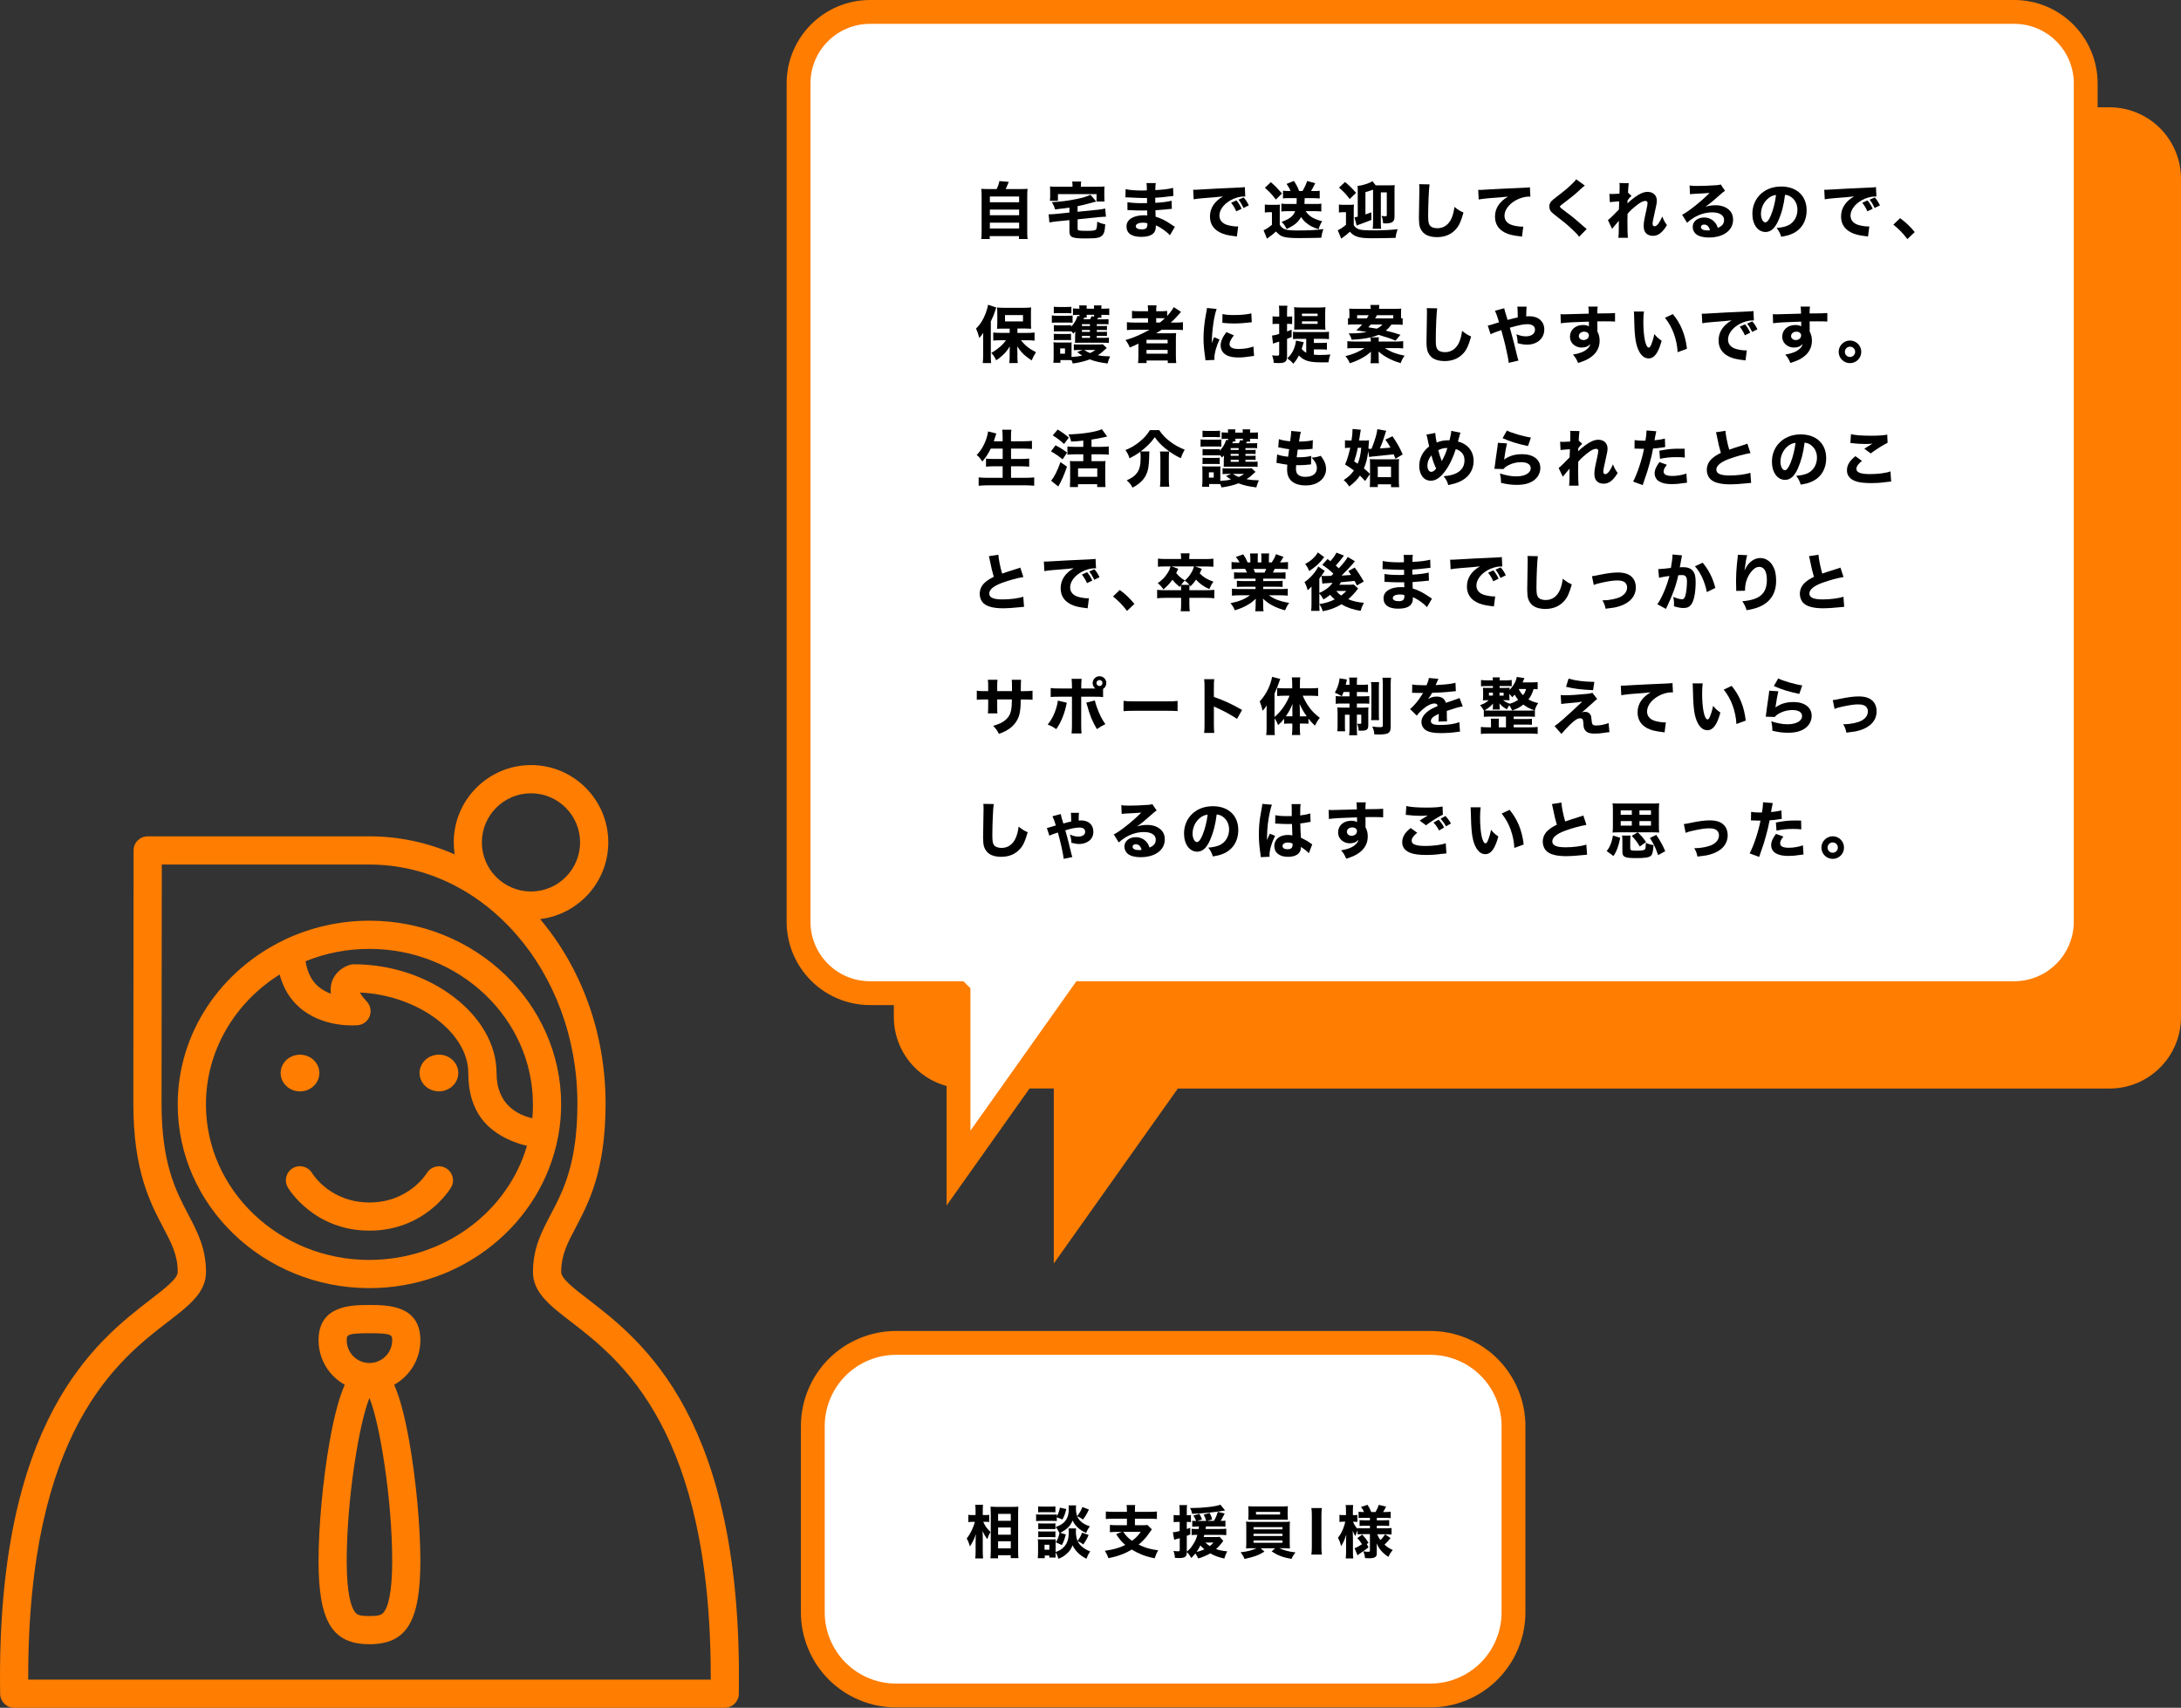 <?xml version="1.0" encoding="UTF-8"?>
<svg id="_レイヤー_2" data-name="レイヤー 2" xmlns="http://www.w3.org/2000/svg" xmlns:xlink="http://www.w3.org/1999/xlink" viewBox="0 0 457.5 358.27">
  <rect x="0" y="0" width="457.5" height="358.27" fill="#333333" stroke="none"/>
  <defs>
    <style>
      .cls-1 {
        isolation: isolate;
      }

      .cls-2, .cls-3, .cls-4, .cls-5 {
        stroke-width: 0px;
      }

      .cls-3, .cls-6 {
        fill: none;
      }

      .cls-7 {
        clip-path: url(#clippath-1);
      }

      .cls-4 {
        fill: #fff;
      }

      .cls-8 {
        clip-path: url(#clippath);
      }

      .cls-5 {
        fill: #ff7d00;
      }

      .cls-6 {
        stroke: #ff7d00;
        stroke-width: 5px;
      }
    </style>
    <clipPath id="clippath">
      <rect class="cls-3" y="160.5" width="155" height="197.77"/>
    </clipPath>
    <clipPath id="clippath-1">
      <rect class="cls-3" y="160.41" width="155" height="198"/>
    </clipPath>
  </defs>
  <g id="_レイヤー_1-2" data-name="レイヤー 1">
    <g>
      <path class="cls-4" d="M170.5,335.71v-34c0-.66.03-1.31.1-1.96s.16-1.3.29-1.94c.13-.64.29-1.28.48-1.9.19-.63.41-1.24.66-1.85.25-.61.53-1.2.84-1.77s.65-1.14,1.01-1.68c.36-.54.75-1.07,1.17-1.58.42-.51.85-.99,1.32-1.45.46-.46.95-.9,1.45-1.32.51-.42,1.03-.81,1.58-1.17.54-.36,1.11-.7,1.68-1.01.58-.31,1.17-.59,1.77-.84.61-.25,1.22-.47,1.85-.66.63-.19,1.26-.35,1.9-.48.64-.13,1.29-.22,1.94-.29.65-.06,1.31-.1,1.96-.1h107c.66,0,1.31.03,1.96.1.65.06,1.3.16,1.94.29.64.13,1.28.29,1.9.48.63.19,1.24.41,1.85.66.61.25,1.2.53,1.77.84s1.14.65,1.68,1.01c.54.36,1.07.75,1.58,1.17.51.42.99.85,1.45,1.32.46.46.9.95,1.32,1.45.42.51.81,1.03,1.17,1.58.36.54.7,1.11,1.01,1.68.31.58.59,1.17.84,1.77.25.6.47,1.22.66,1.85.19.63.35,1.26.48,1.9.13.64.22,1.29.29,1.94s.1,1.31.1,1.96v34c0,.65-.03,1.31-.1,1.96s-.16,1.3-.29,1.94c-.13.64-.29,1.28-.48,1.9-.19.63-.41,1.24-.66,1.85-.25.61-.53,1.2-.84,1.77-.31.58-.65,1.14-1.01,1.68-.36.54-.75,1.07-1.17,1.58-.42.51-.85.99-1.32,1.45-.46.46-.95.9-1.45,1.32-.51.42-1.03.81-1.58,1.17-.54.36-1.11.7-1.68,1.01s-1.17.59-1.77.84c-.61.25-1.22.47-1.85.66-.63.19-1.26.35-1.9.48-.64.13-1.29.22-1.94.29-.65.06-1.31.1-1.96.1h-107c-.66,0-1.31-.03-1.96-.1-.65-.06-1.3-.16-1.94-.29-.64-.13-1.28-.29-1.9-.48-.63-.19-1.24-.41-1.85-.66-.61-.25-1.2-.53-1.77-.84s-1.14-.65-1.68-1.01c-.54-.36-1.07-.75-1.58-1.17-.51-.42-.99-.85-1.45-1.32-.46-.46-.9-.95-1.32-1.45-.42-.51-.81-1.03-1.17-1.58-.36-.54-.7-1.11-1.01-1.68s-.59-1.17-.84-1.77c-.25-.6-.47-1.22-.66-1.85-.19-.63-.35-1.26-.48-1.9-.13-.64-.22-1.29-.29-1.94s-.1-1.31-.1-1.96Z"/>
      <path class="cls-6" d="M170.5,338.21v-39c0-.57.03-1.15.08-1.72.06-.57.14-1.14.25-1.7.11-.56.25-1.12.42-1.67.17-.55.36-1.09.58-1.62.22-.53.46-1.05.73-1.55.27-.51.56-1,.88-1.47.32-.48.66-.94,1.02-1.38.36-.44.75-.87,1.15-1.27s.83-.79,1.27-1.15c.44-.36.9-.7,1.38-1.02.48-.32.97-.61,1.47-.88.51-.27,1.02-.51,1.55-.73.53-.22,1.07-.41,1.62-.58.55-.17,1.1-.31,1.67-.42s1.13-.2,1.7-.25c.57-.06,1.14-.08,1.72-.08h112c.57,0,1.14.03,1.72.08.57.06,1.14.14,1.7.25s1.12.25,1.67.42c.55.17,1.09.36,1.62.58.53.22,1.05.46,1.55.73.51.27,1,.56,1.47.88.48.32.94.66,1.38,1.02.44.36.87.75,1.27,1.15s.79.83,1.15,1.27c.36.44.7.9,1.02,1.38s.61.97.88,1.47c.27.51.51,1.02.73,1.55.22.53.41,1.07.58,1.62.17.55.31,1.1.42,1.67.11.56.2,1.13.25,1.7.06.57.08,1.14.08,1.72v39c0,.57-.03,1.14-.08,1.71-.06.57-.14,1.14-.25,1.7-.11.56-.25,1.12-.42,1.67-.17.55-.36,1.09-.58,1.62-.22.53-.46,1.05-.73,1.55-.27.51-.56,1-.88,1.47s-.66.94-1.02,1.38c-.36.44-.75.87-1.15,1.27s-.83.79-1.27,1.15c-.44.36-.9.7-1.38,1.02-.48.32-.97.61-1.47.88-.51.27-1.02.51-1.55.73-.53.22-1.07.41-1.62.58-.55.17-1.1.31-1.67.42s-1.13.2-1.7.25c-.57.06-1.14.08-1.72.08h-112c-.57,0-1.14-.03-1.72-.08-.57-.06-1.14-.14-1.7-.25s-1.12-.25-1.67-.42c-.55-.17-1.09-.36-1.62-.58-.53-.22-1.05-.46-1.55-.73-.51-.27-1-.56-1.47-.88-.48-.32-.94-.66-1.38-1.02-.44-.36-.87-.75-1.27-1.15s-.79-.83-1.15-1.27c-.36-.44-.7-.9-1.02-1.38-.32-.48-.61-.97-.88-1.47-.27-.51-.51-1.02-.73-1.55-.22-.53-.41-1.07-.58-1.62-.17-.55-.31-1.1-.42-1.67-.11-.56-.2-1.13-.25-1.7-.06-.57-.08-1.14-.08-1.71Z"/>
      <path class="cls-5" d="M221.05,228.35h-18.55c-8.29,0-15-6.71-15-15V37.51c0-8.29,6.72-15,15-15h240c8.29,0,15,6.72,15,15v175.85c0,8.29-6.72,15-15,15h-195.43l-26.02,36.7v-36.7Z"/>
      <path class="cls-4" d="M201.06,208.35h-18.55c-8.29,0-15-6.71-15-15V17.5c0-8.29,6.72-15,15-15h240c8.29,0,15,6.72,15,15v175.85c0,8.29-6.72,15-15,15h-195.43l-26.02,36.7v-36.7Z"/>
      <path class="cls-6" d="M201.06,208.35h-18.55c-8.29,0-15-6.71-15-15V17.5c0-8.29,6.72-15,15-15h240c8.29,0,15,6.72,15,15v175.85c0,8.29-6.72,15-15,15h-195.43l-26.02,36.7v-36.7Z"/>
      <g class="cls-8">
        <g class="cls-1">
          <g class="cls-7">
            <path class="cls-5" d="M5.92,352.36c-.14-52.39,18.96-67.1,29.31-75.07,4.46-3.43,7.98-6.14,7.98-10.43,0-5-1.8-8.42-3.7-12.04-2.63-5.01-5.62-10.69-5.62-23.34,0-15.09.04-41.34.05-50.11h43.57c24.05,0,43.61,22.48,43.61,50.11,0,12.65-2.98,18.33-5.62,23.34-1.9,3.62-3.7,7.04-3.7,12.04,0,4.28,3.52,7,7.98,10.43,10.35,7.97,29.45,22.68,29.31,75.07H5.92ZM111.38,166.42c5.68,0,10.3,4.62,10.3,10.3s-4.62,10.3-10.3,10.3-10.3-4.62-10.3-10.3,4.62-10.3,10.3-10.3M123.39,272.6c-3.04-2.34-5.67-4.37-5.67-5.74,0-3.54,1.27-5.96,3.02-9.29,2.8-5.34,6.29-11.98,6.29-26.09,0-14.99-5.24-28.61-13.74-38.67,8.04-.95,14.31-7.8,14.31-16.1,0-8.94-7.27-16.21-16.21-16.21s-16.21,7.27-16.21,16.21c0,.86.07,1.71.2,2.53-5.55-2.44-11.57-3.79-17.87-3.79H30.98c-1.63,0-2.96,1.32-2.96,2.95,0,0-.05,34.76-.05,53.07,0,14.11,3.49,20.75,6.29,26.09,1.75,3.34,3.02,5.75,3.02,9.29,0,1.37-2.63,3.4-5.67,5.74C20.26,281.35-.89,297.63.03,355.36c.03,1.61,1.34,2.91,2.96,2.91h149.03c1.61,0,2.93-1.3,2.96-2.91.92-57.73-20.23-74.01-31.59-82.76"/>
            <path class="cls-5" d="M62.93,228.96c2.24,0,4.06-1.72,4.06-3.85s-1.82-3.85-4.06-3.85-4.06,1.72-4.06,3.85,1.82,3.85,4.06,3.85"/>
            <path class="cls-5" d="M92.07,221.25c-2.24,0-4.06,1.72-4.06,3.85s1.82,3.85,4.06,3.85,4.06-1.72,4.06-3.85-1.82-3.85-4.06-3.85"/>
            <path class="cls-5" d="M80.57,338.13c-.48.66-1.02.89-3.07.89s-2.6-.23-3.08-.89c-.77-1.06-1.69-3.76-1.69-10.67,0-12.74,2.54-28.71,4.77-34.19,2.22,5.48,4.77,21.45,4.77,34.19,0,6.91-.92,9.61-1.69,10.67M77.5,279.69c4.77,0,4.77.4,4.77,1.48,0,2.63-2.14,4.77-4.77,4.77s-4.77-2.14-4.77-4.77c0-1.08,0-1.48,4.77-1.48M88.18,281.17c0-7.4-6.95-7.4-10.68-7.4s-10.68,0-10.68,7.4c0,4.01,2.22,7.51,5.5,9.33-1.1,2.48-2.18,6.27-3.19,12-1.4,7.94-2.31,17.74-2.31,24.95,0,12.74,2.9,17.48,10.68,17.48s10.68-4.74,10.68-17.48c0-7.21-.91-17.01-2.31-24.95-1.01-5.74-2.09-9.52-3.19-12,3.28-1.83,5.5-5.32,5.5-9.33"/>
            <path class="cls-5" d="M77.5,264.32c-18.91,0-34.3-14.64-34.3-32.63,0-11.38,6.15-21.41,15.46-27.25.74,2.78,2.11,5.1,4.13,6.88,5,4.42,12,3.78,12.29,3.75,1.12-.11,2.08-.85,2.47-1.9.4-1.05.16-2.24-.61-3.06-.8-.86-1.22-1.48-1.44-1.89,12.05.53,22.73,8.33,22.73,16.88s4.43,12,8.15,13.82c1.47.72,2.92,1.17,4.16,1.44-4.01,13.79-17.3,23.95-33.06,23.95M111.8,231.69c0,.98-.05,1.94-.14,2.9-3.01-.69-7.5-2.82-7.5-9.48,0-12.16-13.99-22.82-29.94-22.82-.27,0-.54.04-.81.11-1.4.4-3.26,1.63-3.86,3.79-.22.78-.24,1.55-.14,2.28-.95-.35-1.91-.86-2.74-1.6-1.37-1.22-2.23-2.98-2.57-5.22,4.12-1.67,8.64-2.59,13.39-2.59,18.91,0,34.3,14.64,34.3,32.63M117.09,238.41c.4-2.18.62-4.43.62-6.72,0-21.25-18.04-38.54-40.21-38.54-6.32,0-12.29,1.41-17.62,3.9-.12.05-.23.11-.34.17-13.18,6.34-22.26,19.4-22.26,34.47,0,21.25,18.04,38.54,40.21,38.54,19.74,0,36.19-13.71,39.57-31.71,0-.04.02-.08.02-.12"/>
            <path class="cls-5" d="M93.59,245.09c-1.39-.84-3.2-.38-4.05,1-.15.25-3.86,6.17-12.04,6.17s-11.86-5.88-12.04-6.17c-.83-1.39-2.64-1.85-4.04-1.03-1.41.83-1.87,2.65-1.04,4.05.22.37,5.49,9.06,17.12,9.06s16.9-8.69,17.12-9.06c.83-1.4.36-3.19-1.03-4.03"/>
          </g>
        </g>
      </g>
      <g id="_いろいろと親身になって話を聞いて頂いて安心しています_これからもお願いしたいです_" data-name="いろいろと親身になって話を聞いて頂いて安心しています これからもお願いしたいです ">
        <g class="cls-1">
          <path class="cls-2" d="M209.08,39.65c.27-.57.47-1.14.56-1.66l1.96.16c-.34.85-.46,1.13-.64,1.51h2.98c.75,0,1.16-.01,1.61-.05-.05.43-.07.78-.07,1.57v7.44c0,.74.01,1.08.08,1.52h-1.81v-.61h-6.14v.61h-1.78c.05-.36.08-.87.08-1.51v-7.45c0-.77-.01-1.13-.07-1.57.44.04.86.05,1.61.05h1.61ZM207.64,42.43h6.14v-1.21h-6.14v1.21ZM207.64,45.15h6.14v-1.18h-6.14v1.18ZM207.64,47.93h6.14v-1.22h-6.14v1.22Z"/>
          <path class="cls-2" d="M224.33,43.55c-.68.1-1.68.23-3,.39-.2-.64-.38-1.03-.69-1.53,1.79-.09,3.26-.27,5.08-.64,1.35-.27,2.24-.53,3.02-.91l1.22,1.42c-.33.08-.42.09-.99.26-1.12.31-2.05.55-2.93.71v1.18l4.33-.44c.55-.07,1.09-.14,1.46-.25l.16,1.73h-.35c-.17,0-.82.04-1.13.08l-4.46.46v1.9c0,.31.05.39.38.46.22.04.81.06,1.59.06,1.09,0,1.62-.06,1.83-.23s.27-.56.31-1.7c.6.3,1.01.44,1.68.56-.08,1.42-.22,1.92-.64,2.34-.51.52-1.13.62-3.59.62-2.78,0-3.28-.23-3.28-1.56v-2.28l-2.73.27c-.66.08-1.01.13-1.47.23l-.16-1.73c.17.01.26.01.29.01.29,0,.82-.04,1.2-.08l2.87-.29v-1.05ZM224.98,38.84c0-.29-.03-.48-.08-.75h1.9c-.05.27-.07.47-.07.75v.33h3.46c.7,0,1.05-.01,1.51-.05-.04.27-.05.53-.05.99v1.12c0,.38.01.73.05,1.04h-1.68v-1.55h-8.1v1.4h-1.69c.04-.34.06-.6.06-1.05v-.96c0-.42-.01-.68-.05-.99.43.04.81.05,1.48.05h3.25v-.33Z"/>
          <path class="cls-2" d="M245.4,49.36c-.26-.29-.32-.35-.61-.6-.74-.62-1.6-1.18-2.34-1.49.01.09.01.17.01.21,0,1.5-.99,2.21-3.07,2.21s-3.09-.79-3.09-2.2,1.39-2.33,3.71-2.33c.22,0,.38.01.65.03l-.03-1.04c-.36,0-.87.01-1.14.01-.84,0-1.29-.01-2.47-.08-.18-.01-.3-.01-.52-.01v-1.66c.58.13,1.82.21,3.03.21.27,0,.73,0,1.08-.01v-.75s-.01-.33-.01-.33c-.34.01-.49.01-.69.01-.49,0-1.6-.04-3.29-.13-.16-.01-.27-.01-.33-.01-.04,0-.12,0-.21.01l.03-1.73c.71.18,2.05.29,3.56.29.16,0,.56-.01.9-.03,0-.97-.01-1.08-.08-1.53h1.96c-.08.36-.08.47-.1,1.47,1.75-.09,2.83-.23,3.73-.47l.05,1.7q-.31.01-1.08.12c-1.01.13-1.83.21-2.72.25.01.51.01.86.01,1.07,1.53-.09,2.57-.22,3.42-.44l.05,1.7q-.1,0-.27.03s-.1.01-.22.01q-.18.03-.96.1c-.62.06-1.47.13-1.99.16.01.7.04,1.16.04,1.35,1.22.36,2.12.82,3.56,1.81.21.14.29.2.48.31l-1.05,1.79ZM239.72,46.72c-.91,0-1.47.29-1.47.75,0,.4.46.65,1.22.65.88,0,1.21-.27,1.21-1.03,0-.1-.01-.26-.01-.26-.38-.09-.58-.12-.95-.12Z"/>
          <path class="cls-2" d="M250.27,39.8c.3.01.46.01.51.01.25,0,.32,0,2.17-.12.9-.07,3.13-.17,6.71-.33,1.14-.05,1.22-.07,1.46-.12l.1,1.99c-.16-.01-.2-.01-.31-.01-.84,0-1.9.3-2.77.79-1.47.83-2.35,2.04-2.35,3.22,0,.96.6,1.66,1.69,1.98.6.17,1.44.3,1.92.3.08,0,.17,0,.33-.01l-.27,2.11c-.17-.04-.22-.04-.45-.06-1.46-.17-2.37-.39-3.15-.81-1.35-.7-2.05-1.83-2.05-3.32,0-1.75.94-3.18,2.74-4.22-1.3.14-1.35.16-4.25.38-.71.05-1.42.14-1.91.23l-.1-2.02ZM259.33,44.34c-.33-.73-.62-1.21-1.08-1.81l1.11-.49c.46.55.74.99,1.09,1.75l-1.12.55ZM260.85,43.63c-.33-.69-.61-1.17-1.05-1.74l1.08-.47c.48.56.66.84,1.08,1.66l-1.1.55Z"/>
          <path class="cls-2" d="M265.32,42.91c.38.05.57.06,1.07.06h1.12c.33,0,.7-.01.99-.05-.04.4-.05.71-.05,1.44v2.79c.33.53.65.79,1.18.98.47.16,1.25.22,2.55.22,2.34,0,4.04-.09,5.42-.29-.26.74-.33,1.04-.44,1.81q-.47.01-1.37.04c-.34.01-2.65.04-3.29.04-1.49,0-2.61-.09-3.17-.25-.7-.21-.99-.4-1.68-1.13-.53.49-1.01.88-1.48,1.2-.08.06-.27.21-.4.3l-.72-1.77c.48-.18,1.12-.6,1.76-1.14v-2.64h-.64c-.31,0-.52.01-.85.06v-1.68ZM266.58,38.22c.95.82,1.21,1.09,2.34,2.37l-1.29,1.27c-.81-1.07-1.31-1.6-2.3-2.47l1.25-1.17ZM270.27,41.56c-.43,0-.77.01-1.14.07v-1.62c.38.04.75.06,1.17.06h.42c-.23-.56-.42-.87-.84-1.49l1.53-.62c.48.7.78,1.27,1.11,2.12h.69c.43-.7.74-1.36.99-2.11l1.69.46q-.13.25-.4.78c-.14.3-.26.49-.48.87h.72c.46,0,.74-.01,1.1-.06v1.62c-.44-.05-.82-.07-1.25-.07h-1.9c-.03.79-.03.81-.05,1.22h2.42c.46,0,.77-.01,1.12-.07v1.65c-.48-.05-.83-.07-1.27-.07h-2.02c.78,1.12,1.68,1.65,3.46,2.11-.36.61-.55,1-.74,1.68-1.17-.38-1.79-.69-2.51-1.27-.49-.4-.82-.75-1.17-1.3-.61,1.12-1.39,1.76-3.03,2.52-.31-.65-.56-1.01-1.05-1.5,1.72-.62,2.47-1.22,2.83-2.24h-1.7c-.44,0-.81.03-1.18.07v-1.65c.38.04.75.07,1.18.07h2c.03-.43.03-.65.03-1.22h-1.7Z"/>
          <path class="cls-2" d="M280.84,42.91c.36.05.55.06,1.07.06h1.11c.49,0,.66-.01,1-.05-.05.39-.05.58-.05,1.44v2.85c.27.47.55.69,1.12.9.48.16,1.29.22,2.94.22,1.98,0,3.87-.09,5.14-.25-.27.82-.34,1.09-.43,1.82-1.12.04-3.54.08-5.08.08-2.55,0-3.63-.33-4.49-1.37-.52.48-1.14.97-1.82,1.46l-.74-1.77c.46-.18,1.12-.62,1.73-1.14v-2.64h-.64c-.34,0-.51.01-.84.06v-1.68ZM282.14,38.18c.97.81,1.55,1.37,2.31,2.28l-1.33,1.29c-.79-1.04-1.26-1.53-2.24-2.39l1.25-1.17ZM286.42,44.99c.48-.16.68-.23,1.23-.46l.03,1.6c-.69.29-1.09.44-2.61.99-.21.08-.31.12-.48.2l-.47-1.72c.32-.05.4-.07.69-.14v-5.2c0-.7-.01-.92-.04-1.25,1.01-.09,2.52-.57,3.12-1l.68.87h2.82c.65,0,1-.01,1.18-.04-.04.3-.05.62-.05,1.17v5.43c0,.61-.13.94-.48,1.16-.26.17-.81.27-1.38.27-.09,0-.29-.01-.53-.03-.05-.64-.12-.96-.33-1.55.26.04.57.08.81.08s.29-.06.29-.34v-4.67h-1.25v6.23c0,.7.01,1.04.06,1.4h-1.77c.05-.38.08-.73.08-1.4v-6.8q-.57.22-1.6.52v4.67Z"/>
          <path class="cls-2" d="M299.87,38.67c-.13.77-.29,4.24-.29,6.49,0,1.26.07,1.7.31,2.07.27.42.86.65,1.62.65,1.38,0,2.44-.78,3.03-2.21.27-.69.43-1.3.55-2.26.84.66,1.13.84,1.9,1.18-.52,1.86-.92,2.74-1.6,3.5-1,1.11-2.31,1.66-3.98,1.66-.96,0-1.82-.21-2.41-.58-.55-.36-.96-.92-1.17-1.57-.12-.42-.19-1.09-.19-1.86,0-.58.01-1.43.05-3.15.04-1.79.05-2.59.05-2.98,0-.43-.01-.61-.05-.97l2.17.04Z"/>
          <path class="cls-2" d="M310.07,39.83c.3.01.46.01.51.01.25,0,.32,0,2.17-.12.9-.06,3.13-.17,6.71-.32,1.14-.05,1.22-.07,1.46-.12l.1,1.99c-.16-.03-.2-.03-.31-.03-.84,0-1.9.3-2.77.79-1.47.84-2.35,2.04-2.35,3.24,0,.96.6,1.66,1.69,1.98.6.17,1.44.3,1.92.3.08,0,.17,0,.33-.01l-.27,2.11c-.17-.04-.22-.05-.46-.08-1.46-.16-2.37-.38-3.15-.79-1.35-.7-2.05-1.83-2.05-3.33,0-1.74.94-3.17,2.74-4.21-1.29.14-1.35.14-4.25.36-.71.07-1.42.16-1.91.25l-.1-2.01Z"/>
          <path class="cls-2" d="M332.44,38.93q-.33.22-1.62,1.42c-.66.61-1.68,1.4-3.13,2.51-.4.3-.47.36-.47.51q0,.18,1.26,1.09c1.26.92,2.05,1.57,3.96,3.26.14.13.22.2.39.33l-1.59,1.62c-.35-.49-.79-.96-1.7-1.79-.95-.88-1.34-1.2-3.38-2.78-.6-.47-.83-.7-.99-.99-.1-.22-.18-.53-.18-.81,0-.39.17-.81.46-1.12.18-.2.36-.35,1.16-.95,1.44-1.09,2.14-1.69,3.02-2.52.62-.6.77-.75,1-1.1l1.82,1.33Z"/>
          <path class="cls-2" d="M337.29,46.17c.31-.23.53-.43.87-.77q1.27-1.27,1.44-1.46c.01-.21.01-.38.01-.53q.01-.34.03-.66c0-.16,0-.25.01-.51-1.08.07-1.6.12-1.96.17l-.09-1.74c.26.03.4.03.61.03.26,0,1.05-.04,1.5-.07.03-.7.04-1.18.04-1.46,0-.34-.01-.48-.05-.78l1.96.04c-.05.34-.13,1.25-.16,1.99l.74.68c-.23.17-.55.52-.84.94v.29c0,.06,0,.08-.01.33.39-.39,1.04-.94,1.53-1.29,1.11-.79,1.9-1.12,2.71-1.12,1.14,0,1.92.74,1.92,1.83,0,.44-.08.9-.34,2.01-.43,1.87-.55,2.5-.55,2.86,0,.33.16.52.43.52.25,0,.56-.25.83-.62.3-.46.6-1.01.77-1.44.3.78.47,1.09.98,1.82-.46.71-.6.92-.96,1.3-.61.64-1.25.94-1.99.94-.47,0-.91-.13-1.22-.36-.49-.38-.71-.9-.71-1.68,0-.71.09-1.29.56-3.35.17-.77.25-1.24.25-1.5,0-.27-.16-.43-.46-.43-.37,0-.88.22-1.43.62-.91.66-1.77,1.43-2.3,2.07-.03.64-.03,1.12-.03,1.46,0,1.79.03,2.99.09,3.58h-1.99c.07-.47.09-.91.09-2.03,0-.81,0-.84.01-1.55q-.08.08-.23.29t-.48.56c-.09.12-.23.27-.4.48-.16.18-.2.23-.3.39l-.87-1.83Z"/>
          <path class="cls-2" d="M354.42,38.92c.48.07.91.09,1.69.09,1.12,0,2.73-.06,3.94-.16.51-.04.66-.06.88-.17l.92,1.35c-.27.16-.29.16-1.3,1.05-1.35,1.21-1.77,1.55-2.82,2.29.74-.22,1.39-.31,2.14-.31,1.11,0,2.02.3,2.72.88.64.53.95,1.25.95,2.16,0,1.26-.61,2.27-1.78,2.95-.87.51-2.01.78-3.26.78-1.13,0-2.09-.23-2.64-.65-.51-.38-.79-.95-.79-1.59,0-1.12,1.01-1.96,2.39-1.96.92,0,1.74.38,2.29,1.05.26.31.4.58.6,1.12.92-.38,1.3-.87,1.3-1.69,0-.95-.96-1.56-2.46-1.56-1.91,0-3.69.74-5.3,2.18l-1.04-1.68c1.22-.58,3.94-2.74,5.77-4.58-1.07.09-1.29.1-3.2.19-.42.03-.53.03-.92.08l-.08-1.85ZM357.45,47.11c-.39,0-.65.21-.65.52,0,.46.49.71,1.34.71.19,0,.25,0,.55-.06-.2-.77-.62-1.17-1.24-1.17Z"/>
          <path class="cls-2" d="M373.05,46.25c-.73,1.65-1.59,2.42-2.7,2.42-1.61,0-2.76-1.57-2.76-3.81,0-1.48.51-2.83,1.46-3.86,1.12-1.22,2.72-1.87,4.58-1.87,3.26,0,5.34,1.95,5.34,4.99,0,2.37-1.18,4.2-3.26,5.02-.62.25-1.14.38-2.07.53-.27-.82-.46-1.17-.96-1.85,1.16-.09,1.96-.3,2.57-.62,1.12-.61,1.79-1.82,1.79-3.2,0-1.16-.51-2.13-1.39-2.72-.38-.25-.69-.35-1.21-.42-.26,2.14-.71,3.87-1.39,5.38ZM370.99,41.55c-.99.77-1.6,2.03-1.6,3.33,0,.97.42,1.77.92,1.77.38,0,.78-.51,1.2-1.56.48-1.16.88-2.79,1.04-4.19-.62.08-1.05.26-1.56.65Z"/>
          <path class="cls-2" d="M382.66,39.8c.3.01.46.01.51.01.25,0,.33,0,2.17-.12.9-.07,3.13-.17,6.71-.33,1.14-.05,1.22-.07,1.46-.12l.1,1.99c-.16-.01-.2-.01-.31-.01-.84,0-1.9.3-2.77.79-1.47.83-2.35,2.04-2.35,3.22,0,.96.6,1.66,1.69,1.98.6.17,1.44.3,1.92.3.08,0,.17,0,.33-.01l-.27,2.11c-.17-.04-.22-.04-.46-.06-1.46-.17-2.37-.39-3.15-.81-1.35-.7-2.05-1.83-2.05-3.32,0-1.75.94-3.18,2.74-4.22-1.3.14-1.35.16-4.25.38-.71.05-1.42.14-1.91.23l-.1-2.02ZM391.72,44.34c-.33-.73-.62-1.21-1.08-1.81l1.1-.49c.46.55.74.99,1.09,1.75l-1.12.55ZM393.24,43.63c-.33-.69-.61-1.17-1.05-1.74l1.08-.47c.48.56.66.84,1.08,1.66l-1.1.55Z"/>
          <path class="cls-2" d="M398.58,45.77c1.24.92,2.02,1.66,3.07,2.92l-1.55,1.47c-.96-1.27-1.73-2.05-2.94-3.03l1.42-1.36Z"/>
          <path class="cls-2" d="M206.22,71.2c0-.31,0-.57.03-1.37-.3.46-.48.68-.83,1.07-.23-.88-.35-1.24-.68-1.98.9-.87,1.52-1.87,2.04-3.24.23-.64.43-1.31.48-1.75l1.72.57c-.08.2-.09.25-.23.71-.21.68-.49,1.37-.91,2.21v7.25c0,.55.01.99.06,1.5h-1.75c.05-.52.08-.9.08-1.51v-3.47ZM211.79,68.94h-1.35c-.54,0-.96.01-1.29.04.03-.39.05-.74.05-1.29v-1.98c0-.51-.03-.82-.05-1.21.37.05.72.07,1.43.07h4.29c.61,0,1.05-.03,1.44-.07-.05.42-.05.65-.05,1.31v1.88c0,.57.01.88.05,1.27q-.14-.01-.39-.01l-.86-.03h-1.64v.92h2.12c.47,0,1.01-.03,1.48-.08v1.7c-.51-.05-1.01-.08-1.43-.08h-1.44c.91,1.12,1.77,1.81,3.17,2.51-.55.88-.57.95-.91,1.72-1.52-1.01-2.2-1.68-3.03-2.94.01.34.04,1.04.04,1.37v.96c0,.39.01.75.08,1.17h-1.79c.05-.44.07-.77.08-1.17v-.98s0-.46.03-1.35c-.53.86-.87,1.27-1.53,1.88-.53.49-.88.77-1.33,1.03-.36-.75-.53-1.01-1.01-1.55.69-.38,1.35-.86,1.99-1.43.46-.42.65-.64,1.09-1.22h-1.21c-.51,0-1.05.03-1.47.06v-1.68c.43.04.86.07,1.47.07h1.98v-.92ZM210.82,67.43h3.77v-1.33h-3.77v1.33Z"/>
          <path class="cls-2" d="M220.64,66.17c.31.05.56.07,1.05.07h2.25c.55,0,.78-.01,1.05-.05v1.52c-.29-.04-.4-.04-1-.04h-2.3c-.48,0-.73.01-1.05.05v-1.55ZM232.14,73.01c-1.13,1.04-1.14,1.05-1.87,1.51.84.17,1.57.23,2.6.25-.27.57-.39.9-.53,1.48-1.62-.2-2.69-.44-3.74-.86-1.04.4-2.05.65-3.56.87-.09-.29-.13-.38-.26-.69-.27-.01-.44-.03-.75-.03h-1.59v.57h-1.48c.04-.42.06-.87.06-1.25v-2.04c0-.39-.01-.68-.05-1,.3.03.51.04.9.04h2.16c.46,0,.58,0,.77-.04-.03.23-.03.36-.03.91v2.16c.9-.05,1.6-.14,2.24-.3-.46-.27-.65-.42-1.04-.74l1.11-.43h-.75c-.47,0-.75.01-1.08.05v-1.24c.27.03.56.04,1.08.04h4.02c.47,0,.73-.01.97-.05l.85.78ZM230.08,70.87h1.68c.46,0,.62-.01.85-.04v1.13c-.33-.05-.6-.06-1.05-.06h-5.21c-.42,0-.53,0-.86.03.03-.3.03-.44.03-.9v-.62q0-.14.04-.56,0-.05.01-.3c-.16.18-.22.23-.43.44-.18-.26-.23-.33-.46-.56v.12c-.19-.03-.36-.04-.77-.04h-2.05c-.42,0-.49,0-.79.04v-1.35c.25.04.39.04.79.04h2.05c.42,0,.52,0,.77-.04v.36c.66-.71,1.05-1.38,1.35-2.29l.4.08v-.3h-.42c-.35,0-.62.01-.94.05v-1.42c.34.05.62.07,1.08.07h.27c0-.34-.01-.47-.05-.68h1.6c-.04.17-.04.26-.04.68h1.57c0-.4,0-.47-.04-.68h1.61c-.04.19-.05.32-.05.68h.58c.53,0,.78-.01,1.08-.05v1.4c-.26-.04-.58-.05-1.08-.05h-.58c0,.29.01.42.05.6h-.69c-.08.14-.12.19-.21.34h1.38c.51,0,.71-.01.98-.04v1.09c-.26-.04-.35-.04-.95-.04h-1.51v.39h1.35c.44,0,.58,0,.78-.04v.91c-.22-.03-.38-.04-.78-.04h-1.35v.4h1.34c.43,0,.62-.01.79-.04v.91c-.17-.03-.36-.04-.79-.04h-1.34v.42ZM221.05,64.35c.34.04.56.05,1.11.05h1.47c.55,0,.77-.01,1.11-.05v1.37c-.34-.03-.6-.04-1.11-.04h-1.47c-.51,0-.75.01-1.11.04v-1.37ZM221.05,70.02c.23.03.4.04.79.04h2.04c.43,0,.53,0,.78-.04v1.35c-.23-.04-.38-.04-.79-.04h-2.04c-.39,0-.52,0-.78.04v-1.35ZM222.39,74.2h1.01v-1.11h-1.01v1.11ZM228.63,68h-1.68v.39h1.68v-.39ZM228.63,69.22h-1.68v.4h1.68v-.4ZM226.96,70.46v.42h1.68v-.42h-1.68ZM227.45,66.62q-.04.06-.1.22t-.08.14h1.39c.13-.22.21-.39.3-.65l.55.09v-.38h-1.57c0,.31,0,.4.04.57h-.52ZM227.43,73.42c.38.26.71.44,1.23.65.4-.18.58-.3,1.12-.65h-2.35Z"/>
          <path class="cls-2" d="M237.98,69.17c-.66,0-1.13.03-1.59.08v-1.66c.38.05.88.08,1.61.08h2.82v-.91h-1.88c-.69,0-1.13.01-1.48.05v-1.59c.35.05.87.08,1.55.08h1.82v-.13c0-.49-.03-.77-.08-1.11h1.86c-.06.34-.08.6-.08,1.11v.13h.82c.64,0,1.09-.03,1.48-.08v1.07c.59-.64,1.13-1.37,1.39-1.86l1.52,1c-.16.16-.25.26-.58.65-.49.58-.94,1.04-1.57,1.59h1.03c.68,0,1.11-.03,1.52-.08v1.66c-.43-.05-.97-.08-1.68-.08h-2.78c-.43.3-.77.51-1.17.75h2.83c.64,0,1.03-.01,1.37-.04-.04.36-.05.71-.05,1.43v3.33c0,.69.03,1.16.08,1.52h-1.78v-.53h-4.45v.53h-1.79c.05-.46.08-.95.08-1.52v-2.56c-.52.27-.56.29-1.81.82-.27-.65-.47-1-.9-1.56,1.74-.49,3.46-1.25,5.03-2.17h-3.13ZM240.5,72.03h4.43v-.74h-4.43v.74ZM240.5,74.2h4.43v-.79h-4.43v.79ZM243.32,67.66c.46-.36.65-.53,1.03-.9-.3-.01-.44-.01-.83-.01h-.99v.91h.79Z"/>
          <path class="cls-2" d="M255.22,64.79c-.57,1.55-.99,4.47-1.03,7.23q.17-.51.23-.66l.25-.62,1.14.47c-.69,1.51-1.07,2.89-1.07,3.91,0,.13,0,.2.01.38l-1.89.09c-.01-.23-.03-.34-.06-.64-.25-1.65-.34-2.7-.34-3.96,0-1.61.16-3.19.51-5.08.16-.81.17-.92.21-1.3l2.03.2ZM258.82,70.37c-.61.77-.91,1.35-.91,1.83,0,.65.66,1.01,1.86,1.01,1.13,0,2.26-.18,3.16-.51l.13,1.96c-.21.03-.29.04-.57.08-1.14.18-1.83.25-2.73.25-1.65,0-2.73-.39-3.32-1.21-.25-.35-.39-.84-.39-1.33,0-.82.4-1.75,1.21-2.78l1.56.69ZM256.43,65.87c.64.17,1.31.22,2.5.22,1.43,0,2.73-.13,3.56-.35l.09,1.88c-.12,0-.13,0-.27.01-1.07.14-2.37.23-3.45.23-.82,0-1.29-.03-2.09-.1-.07-.01-.17-.01-.36-.03l.03-1.87Z"/>
          <path class="cls-2" d="M267.88,67.94c-.3,0-.58.01-.94.05v-1.64c.34.05.58.07.96.07h.44v-.96c0-.66-.01-.94-.07-1.33h1.78c-.05.39-.07.66-.07,1.33v.96h.39c.3-.01.52-.03.68-.04v1.6c-.23-.03-.43-.04-.68-.04h-.39v1.59c.39-.14.48-.18.96-.38v1.55c-.51.22-.68.29-.96.39v3.64c0,1.13-.39,1.44-1.75,1.44-.3,0-.64-.01-1.04-.04-.05-.65-.13-.99-.35-1.57.44.04.75.06,1.01.06.4,0,.48-.06.48-.4v-2.55q-.49.16-.81.25c-.14.05-.31.1-.49.17l-.2-1.69c.35-.03.79-.13,1.5-.35v-2.11h-.47ZM273.98,71.09h-1.78c-.44,0-.69.01-.97.05v-1.53c.32.04.66.05,1.16.05h5.17c.55,0,.84-.01,1.21-.07v1.56c-.38-.05-.7-.07-1.21-.07h-1.96v.86h1.57c.54,0,.83-.01,1.17-.05v1.46c-.36-.04-.64-.05-1.17-.05h-1.57v1.1c.42.05.85.07,1.33.07.64,0,1.5-.04,2.13-.1-.22.62-.3.98-.39,1.64-.55,0-1.18.01-1.43.01-2.61,0-3.65-.31-4.78-1.44-.4.75-.58,1.04-1.17,1.73-.47-.55-.56-.62-1.26-1.13.68-.66,1.01-1.14,1.34-1.88.26-.6.42-1.21.48-1.85l1.63.33c-.04.1-.09.27-.21.7-.06.25-.13.47-.22.71.29.36.53.57.95.81v-2.9ZM272.53,69.13c-.42,0-.83.01-1.05.03q.01-.2.01-.47c.01-.07.01-.17.01-.31.01-.25.01-.43.01-.57v-2.13c0-.51-.01-.88-.05-1.24.42.05.81.07,1.29.07h4.04c.51,0,.86-.01,1.25-.07-.04.33-.06.73-.06,1.26v2.14c0,.55,0,.66.05,1.33-.37-.03-.74-.04-1.31-.04h-4.19ZM273.11,66.31h3.28v-.52h-3.28v.52ZM273.11,67.94h3.28v-.52h-3.28v.52Z"/>
          <path class="cls-2" d="M282.74,66.74c.13.03.17.03.31.04,0-.18.01-.29.01-.42v-.65c0-.39-.01-.61-.05-.97.48.04.9.05,1.49.05h3.03c-.01-.36-.03-.55-.06-.81h1.87c-.04.22-.05.39-.06.81h3.2c.69,0,1.03-.01,1.46-.05-.04.31-.05.57-.05.99v.6c0,.19,0,.29.01.46.12,0,.16-.01.33-.04v1.4c-.42-.05-.82-.06-1.48-.06h-.87c-.51.66-.7.87-1.2,1.27,1.39.34,2.03.52,3.08.88l-1.03,1.22c-1.05-.46-2.03-.78-3.56-1.21-.53.22-.96.35-1.66.52h1.74c-.05.32-.06.47-.06.88h3.64c.65,0,1.09-.03,1.51-.08v1.52c-.42-.05-.79-.06-1.51-.06h-2.35c1.37.84,2.33,1.22,4.15,1.59-.4.57-.55.84-.82,1.56-1.05-.31-1.82-.62-2.61-1.04-.71-.38-1.18-.69-2.04-1.39.03.33.04.7.04.92v.52c0,.47.01.81.06,1.01h-1.78c.05-.31.08-.58.08-1.01v-.49c0-.21.01-.69.01-.92-.53.51-1.13.94-1.9,1.35-.71.4-1.35.68-2.54,1.08-.25-.62-.44-.94-.9-1.5,1.53-.36,2.86-.92,3.99-1.68h-2.11c-.7,0-1.05.01-1.48.06v-1.52c.43.05.86.08,1.46.08h3.46c0-.39-.03-.57-.06-.87-1.29.29-2.22.4-3.95.49-.17-.56-.31-.87-.64-1.33h.47c1.16,0,2.43-.1,3.34-.29q-1.34-.22-2.2-.35c.57-.51.79-.73,1.24-1.24h-1.51c-.61,0-1.05.01-1.48.06v-1.4ZM286.7,66.8c.16-.23.25-.39.4-.68h-2.42v.68h2.01ZM287.54,68.08c-.21.26-.25.3-.51.58.83.12,1.12.17,1.78.29.55-.29.77-.44,1.17-.87h-2.44ZM292.26,66.8v-.68h-3.41c-.18.31-.23.4-.4.68h3.81Z"/>
          <path class="cls-2" d="M301.47,64.67c-.13.77-.29,4.24-.29,6.49,0,1.26.06,1.7.31,2.07.27.42.86.65,1.62.65,1.38,0,2.44-.78,3.03-2.21.27-.69.43-1.3.55-2.26.85.66,1.13.84,1.9,1.18-.52,1.86-.92,2.74-1.6,3.5-1,1.11-2.31,1.66-3.98,1.66-.96,0-1.82-.21-2.41-.58-.55-.36-.96-.92-1.17-1.57-.12-.42-.2-1.09-.2-1.86,0-.58.01-1.43.05-3.15.04-1.79.05-2.59.05-2.98,0-.43-.01-.61-.05-.97l2.17.04Z"/>
          <path class="cls-2" d="M315.54,64.69q.09.47.43,1.53c.09.27.13.43.27.9,1.14-.31,1.57-.42,2.13-.52q-.01-.27-.01-.97c-.01-.79-.03-.96-.09-1.3h1.96q-.06.39-.08,2.04c.29-.03.46-.03.68-.03,1.87,0,3.11,1.11,3.11,2.78,0,1.87-1.48,3.18-3.61,3.18-.62,0-1.29-.1-1.98-.31-.04-.91-.08-1.21-.27-1.87.79.31,1.38.44,2,.44,1.16,0,1.91-.55,1.91-1.38,0-.75-.57-1.17-1.61-1.17-.84,0-1.65.17-3.67.74l.26.94c.55,1.99.69,2.55,1.35,5.29.08.29.1.39.22.66l-2.07.48c-.04-.61-.25-1.7-.69-3.59-.21-.91-.38-1.53-.68-2.6-.08-.29-.14-.52-.18-.68-1.14.39-1.85.66-2.25.86l-.59-1.81c.27-.05.43-.09.62-.14.88-.29,1.62-.52,1.74-.55-.35-1.24-.61-1.94-.86-2.41l1.94-.53Z"/>
          <path class="cls-2" d="M327.34,65.91c.31.03.44.03.68.03.29,0,1.59-.04,5.25-.14-.03-.98-.03-1.04-.09-1.48h1.96c-.07.56-.07.58-.08,1.44,2.2-.01,3.2-.04,3.72-.09v1.79c-.54-.04-.86-.05-2.25-.05-.69,0-.79,0-1.46.01v.3s.01.43.01.43v1.07s-.01.3-.01.3c.34.65.48,1.22.48,1.96,0,1.5-.69,2.7-2.05,3.59-.65.43-1.31.71-2.47,1.07-.38-.88-.55-1.17-1.08-1.75,1.38-.23,2.29-.58,2.94-1.14.4-.34.61-.65.7-1.07-.46.51-1.01.73-1.83.73-.58,0-1.11-.18-1.56-.52-.58-.46-.87-1.04-.87-1.78,0-1.42,1.14-2.43,2.76-2.43.51,0,.92.1,1.22.29q0-.05-.01-.21v-.79c-3.09.09-4.78.18-5.9.34l-.05-1.87ZM331.18,70.48c0,.49.42.86.99.86.64,0,1.13-.43,1.13-.97,0-.47-.4-.79-1.01-.79s-1.1.39-1.1.91Z"/>
          <path class="cls-2" d="M344.84,65.37c-.08.51-.12,1.25-.12,2.14,0,3.11.48,5.41,1.14,5.41.17,0,.32-.18.47-.53.31-.72.53-1.5.69-2.31.53.64.79.88,1.54,1.4-.69,2.55-1.54,3.71-2.73,3.71-.95,0-1.72-.69-2.26-2.04-.53-1.33-.72-2.98-.79-6.92-.01-.47-.01-.57-.05-.87h2.12ZM350.91,65.89c1.66,2,2.61,4.32,2.96,7.27l-1.96.73c-.05-1.25-.34-2.65-.79-3.89-.44-1.22-1.07-2.33-1.87-3.33l1.66-.78Z"/>
          <path class="cls-2" d="M356.96,65.8c.3.01.46.01.51.01.25,0,.32,0,2.17-.12.9-.07,3.13-.17,6.71-.33,1.14-.05,1.22-.07,1.46-.12l.1,1.99c-.16-.01-.2-.01-.31-.01-.84,0-1.9.3-2.77.79-1.47.83-2.35,2.04-2.35,3.22,0,.96.6,1.66,1.69,1.98.6.17,1.44.3,1.92.3.08,0,.17,0,.33-.01l-.27,2.11c-.17-.04-.22-.04-.45-.06-1.46-.17-2.37-.39-3.15-.81-1.35-.7-2.05-1.83-2.05-3.32,0-1.75.94-3.18,2.74-4.22-1.3.14-1.35.16-4.25.38-.71.05-1.42.14-1.91.23l-.1-2.02ZM366.02,70.34c-.33-.73-.62-1.21-1.08-1.81l1.11-.49c.46.55.74.99,1.09,1.75l-1.12.55ZM367.54,69.63c-.33-.69-.61-1.17-1.05-1.74l1.08-.47c.48.56.66.84,1.08,1.66l-1.1.55Z"/>
          <path class="cls-2" d="M371.87,65.91c.31.03.44.03.68.03.29,0,1.59-.04,5.25-.14-.03-.98-.03-1.04-.09-1.48h1.96c-.07.56-.07.58-.08,1.44,2.2-.01,3.2-.04,3.72-.09v1.79c-.54-.04-.86-.05-2.25-.05-.69,0-.79,0-1.46.01v.3s.01.43.01.43v1.07s-.01.3-.01.3c.34.65.48,1.22.48,1.96,0,1.5-.69,2.7-2.05,3.59-.65.43-1.31.71-2.47,1.07-.38-.88-.55-1.17-1.08-1.75,1.38-.23,2.29-.58,2.94-1.14.4-.34.61-.65.7-1.07-.46.51-1.01.73-1.83.73-.58,0-1.11-.18-1.56-.52-.58-.46-.87-1.04-.87-1.78,0-1.42,1.14-2.43,2.76-2.43.51,0,.92.1,1.22.29q0-.05-.01-.21v-.79c-3.09.09-4.78.18-5.9.34l-.05-1.87ZM375.7,70.48c0,.49.42.86.99.86.64,0,1.13-.43,1.13-.97,0-.47-.4-.79-1.01-.79s-1.1.39-1.1.91Z"/>
          <path class="cls-2" d="M390.43,73.81c0,1.31-1.05,2.37-2.37,2.37s-2.37-1.07-2.37-2.37,1.07-2.37,2.37-2.37,2.37,1.05,2.37,2.37ZM386.99,73.81c0,.6.48,1.08,1.08,1.08s1.08-.48,1.08-1.08-.48-1.08-1.08-1.08-1.08.48-1.08,1.08Z"/>
          <path class="cls-2" d="M207.82,94.12c-.51,1.07-1.05,1.88-1.77,2.7-.42-.66-.62-.91-1.17-1.38.95-.95,1.69-2.26,2.12-3.72.14-.48.22-.83.26-1.21l1.74.43q-.03.09-.12.34c-.04.1-.04.12-.14.44-.06.22-.17.53-.27.85h1.85v-.78c0-.75-.03-1.18-.09-1.65h1.92c-.07.43-.08.87-.08,1.64v.79h2.51c.69,0,1.33-.03,1.89-.08v1.7c-.64-.05-1.17-.08-1.83-.08h-2.56v2.17h2.09c.66,0,1.22-.03,1.72-.08v1.7c-.53-.05-1.07-.08-1.7-.08h-2.11v2.42h2.92c.77,0,1.37-.03,1.94-.09v1.75c-.65-.06-1.2-.09-1.9-.09h-7.77c-.7,0-1.33.03-1.98.09v-1.75c.58.07,1.22.09,1.92.09h3.11v-2.42h-1.83c-.65,0-1.17.03-1.66.08v-1.69c.46.05.9.07,1.64.07h1.86v-2.17h-2.5Z"/>
          <path class="cls-2" d="M221.41,93.42c.99.51,1.53.86,2.43,1.52l-.94,1.43c-.92-.75-1.47-1.13-2.44-1.68l.95-1.27ZM223.82,97.9c-.64,1.83-1.17,3.03-1.83,4.16l-1.5-1.21c.7-.86,1.3-2.04,1.96-3.9l1.37.95ZM221.87,90.11c1.12.7,1.46.95,2.34,1.69l-1.01,1.34c-.83-.75-1.35-1.16-2.37-1.81l1.04-1.22ZM225.41,95.31c-.57,0-1.05.03-1.5.08v-1.73c.42.05.86.08,1.48.08h1.85v-1.31c-1.04.12-1.46.16-2.55.21-.13-.61-.25-.92-.57-1.51,2.89-.07,5.81-.52,7.01-1.09l1.12,1.53q-.25.06-.7.17c-.44.12-1.85.36-2.59.48v1.52h2.12c.64,0,1.11-.03,1.5-.08v1.73c-.38-.05-.86-.08-1.5-.08h-2.12v1.44h1.88c.47,0,.83-.01,1.05-.04-.04.33-.05.71-.05,1.16v2.94c0,.52.03,1.01.06,1.37h-1.75v-.6h-4.03v.6h-1.69c.03-.35.05-.92.05-1.38v-2.98c0-.4-.01-.78-.04-1.11.31.03.58.04,1.07.04h1.73v-1.44h-1.83ZM226.14,100.03h4.03v-1.77h-4.03v1.77Z"/>
          <path class="cls-2" d="M241.11,94.72c-.04.31-.04.52-.05,1-.01.98-.1,2.04-.23,2.65-.36,1.73-1.35,2.92-3.26,3.93-.34-.64-.62-1-1.22-1.53,1.13-.51,1.74-.96,2.2-1.62.51-.74.72-1.64.72-3.17,0-.57-.01-.83-.08-1.2-.75.55-1.51,1-2.25,1.37-.25-.77-.43-1.12-.86-1.73,1.2-.48,2.05-1,3-1.78.96-.79,1.57-1.48,2.13-2.41h1.95c.64.97,1.25,1.62,2.33,2.44.95.71,1.83,1.2,3.02,1.66-.39.69-.56,1.04-.82,1.79-1.14-.53-2.07-1.12-3.17-1.99-1.01-.82-1.55-1.38-2.28-2.41-.57.78-.88,1.14-1.44,1.68-.47.46-1.04.95-1.53,1.31h1.86ZM245.26,94.72c-.07.42-.08.77-.08,1.5v4.26c0,.62.03,1.09.09,1.62h-1.95c.07-.49.09-.98.09-1.61v-4.3c0-.57-.03-1.04-.08-1.47h1.92Z"/>
          <path class="cls-2" d="M251.84,92.17c.31.05.56.07,1.05.07h2.25c.55,0,.78-.01,1.05-.05v1.52c-.29-.04-.4-.04-1-.04h-2.3c-.48,0-.73.01-1.05.05v-1.55ZM263.34,99.01c-1.13,1.04-1.14,1.05-1.87,1.51.84.17,1.57.23,2.6.25-.27.57-.39.9-.53,1.48-1.62-.2-2.69-.44-3.74-.86-1.04.4-2.05.65-3.56.87-.09-.29-.13-.38-.26-.69-.27-.01-.44-.03-.75-.03h-1.59v.57h-1.48c.04-.42.07-.87.07-1.25v-2.04c0-.39-.01-.68-.05-1,.3.03.51.04.9.04h2.16c.46,0,.58,0,.77-.04-.03.23-.03.36-.03.91v2.16c.9-.05,1.6-.14,2.24-.3-.45-.27-.65-.42-1.04-.74l1.1-.43h-.75c-.47,0-.75.01-1.08.05v-1.24c.27.03.56.04,1.08.04h4.02c.47,0,.73-.01.98-.05l.84.78ZM261.28,96.87h1.68c.46,0,.62-.01.84-.04v1.13c-.32-.05-.6-.06-1.05-.06h-5.21c-.42,0-.53,0-.86.03.03-.3.03-.44.03-.9v-.62q0-.14.04-.56,0-.05.01-.3c-.16.18-.22.23-.43.44-.18-.26-.23-.33-.46-.56v.12c-.2-.03-.36-.04-.77-.04h-2.05c-.42,0-.49,0-.79.04v-1.35c.25.04.39.04.79.04h2.05c.42,0,.52,0,.77-.04v.36c.66-.71,1.05-1.38,1.35-2.29l.4.08v-.3h-.42c-.35,0-.62.01-.94.05v-1.42c.34.05.62.07,1.08.07h.27c0-.34-.01-.47-.05-.68h1.6c-.04.17-.04.26-.04.68h1.57c0-.4,0-.47-.04-.68h1.61c-.04.19-.05.32-.05.68h.58c.53,0,.78-.01,1.08-.05v1.4c-.26-.04-.59-.05-1.08-.05h-.58c0,.29.01.42.05.6h-.69c-.08.14-.12.19-.21.34h1.38c.51,0,.71-.01.97-.04v1.09c-.26-.04-.35-.04-.95-.04h-1.51v.39h1.35c.44,0,.59,0,.78-.04v.91c-.22-.03-.38-.04-.78-.04h-1.35v.4h1.34c.43,0,.62-.01.79-.04v.91c-.17-.03-.36-.04-.79-.04h-1.34v.42ZM252.25,90.35c.34.04.56.05,1.1.05h1.47c.55,0,.77-.01,1.1-.05v1.37c-.34-.03-.6-.04-1.1-.04h-1.47c-.51,0-.75.01-1.1.04v-1.37ZM252.25,96.02c.23.03.4.04.79.04h2.04c.43,0,.53,0,.78-.04v1.35c-.23-.04-.38-.04-.79-.04h-2.04c-.39,0-.52,0-.78.04v-1.35ZM253.59,100.2h1.01v-1.11h-1.01v1.11ZM259.83,94h-1.68v.39h1.68v-.39ZM259.83,95.22h-1.68v.4h1.68v-.4ZM258.16,96.46v.42h1.68v-.42h-1.68ZM258.65,92.62q-.04.06-.1.22t-.08.14h1.39c.13-.22.21-.39.3-.65l.55.09v-.38h-1.57c0,.31,0,.4.04.57h-.52ZM258.62,99.42c.38.26.71.44,1.23.65.4-.18.59-.3,1.12-.65h-2.35Z"/>
          <path class="cls-2" d="M267.93,95.34c.61.23,1.08.33,2.27.48q.09-.77.22-1.59c-.62-.07-.86-.1-1.83-.31-.19-.04-.26-.05-.46-.08l.14-1.72c.6.22,1.26.35,2.35.46.16-1,.22-1.59.22-2.01v-.16l2.05.18c-.14.42-.18.6-.4,2.05,1.33-.03,2.12-.1,2.9-.3l-.06,1.82q-.2.01-.95.08c-.83.07-1.01.08-1.96.08h-.2c-.09.62-.13.88-.22,1.6.21.01.36.01.46.01,1.03,0,1.88-.09,2.59-.29l-.04,1.78c-.14,0-.17.01-.42.04-.55.08-1.38.13-2,.13-.14,0-.25,0-.7-.01-.03.25-.04.53-.04.78,0,.57.14.95.44,1.22.35.3.85.46,1.52.46,1.55,0,2.43-.68,2.43-1.86,0-.72-.39-1.47-1.13-2.18.86-.05,1.18-.12,1.92-.38.81,1,1.13,1.82,1.13,2.85,0,.94-.48,1.87-1.29,2.47-.78.6-1.79.9-3.02.9-.98,0-1.87-.21-2.47-.58-.95-.58-1.39-1.46-1.39-2.77,0-.33,0-.46.04-1.01-.62-.08-1.08-.14-1.76-.29-.14-.03-.27-.05-.51-.08l.14-1.77Z"/>
          <path class="cls-2" d="M287.02,94.52c-.2,1.65-.43,2.61-.92,3.74.47.39.73.62,1.29,1.18v-1.91c0-.48-.01-.9-.04-1.22.31.03.62.04,1.09.04h3.82c.64,0,.98-.01,1.22-.05-.04.38-.05.73-.05,1.3v3.33c0,.53.03.91.08,1.27h-1.72v-.6h-2.77v.58h-1.69c.04-.29.05-.61.05-1.16v-1.59l-1.03,1.48c-.53-.59-.74-.81-1.09-1.14-.62.92-1.01,1.31-2.24,2.29-.34-.53-.64-.9-1.16-1.35.9-.57,1.6-1.22,2.14-2-.68-.52-.97-.73-1.85-1.26.48-1.1.79-2.16,1.08-3.52h-.23c-.29,0-.59.03-.87.07v-1.64c.35.04.68.06,1.05.06h.32c.16-1.01.22-1.77.22-2.43l1.73.16c-.04.18-.08.42-.14.83-.07.49-.14,1.01-.22,1.44h.92c.49,0,.83-.01,1.16-.06q-.01.22-.04.6c-.03.43-.05.79-.09,1.17.16.03.3.03.66.03.73-1.83,1.14-3.22,1.22-4.13l1.87.34c-.08.17-.1.23-.3.88-.36,1.18-.61,1.87-1.03,2.82,1.27-.08,1.44-.09,2.22-.17-.31-.56-.52-.9-1.08-1.68l1.5-.7c1.08,1.62,1.42,2.22,2.14,3.81l-1.52.91c-.2-.48-.25-.6-.38-.94q-.1.01-.27.04c-.7.09-2.48.27-3.61.38-.81.07-.97.09-1.26.16l-.21-1.35ZM284.81,93.94c-.19,1.05-.42,1.87-.75,2.86.36.23.49.33.73.48.43-1.05.6-1.79.75-3.34h-.73ZM289.01,100.1h2.78v-2.21h-2.78v2.21Z"/>
          <path class="cls-2" d="M301.07,90.83c.03.55.14,1.34.3,2.01.7-.31,1.55-.48,2.38-.48.07,0,.18,0,.31.01.27-1.11.34-1.51.36-1.98l1.94.38c-.06.17-.1.26-.13.38-.16.61-.34,1.27-.4,1.47.78.22,1.24.44,1.76.83,1,.79,1.53,1.91,1.53,3.26,0,1.99-1.13,3.59-3.09,4.41-.68.27-1.25.44-2.24.64-.22-.79-.36-1.08-.96-1.86,2.86-.2,4.37-1.35,4.37-3.34,0-1.17-.6-1.94-1.82-2.35-.61,1.9-1.39,3.52-2.29,4.69-1,1.33-1.95,1.95-2.95,1.95-1.46,0-2.43-1.26-2.43-3.13,0-1.6.73-3.02,2.08-4.07-.05-.17-.2-.83-.44-2.02-.04-.16-.07-.25-.14-.46l1.87-.35ZM299.42,97.6c0,.84.31,1.39.81,1.39.33,0,.66-.23,1.03-.69-.51-1.09-.69-1.61-.99-2.77-.54.61-.84,1.35-.84,2.07ZM302.44,96.74c.62-1.17.83-1.66,1.17-2.76-.79.01-1.27.13-1.91.47.26.99.34,1.24.74,2.29Z"/>
          <path class="cls-2" d="M316.11,93.03c-.14.51-.44,2.2-.6,3.38,1.12-.79,2.24-1.13,3.8-1.13,2.31,0,3.8,1.13,3.8,2.89,0,1.04-.52,2.01-1.4,2.63-.92.64-2.04.92-3.55.92-1.09,0-1.92-.1-3.3-.42-.01-.83-.05-1.18-.23-1.98,1.29.42,2.39.62,3.42.62,1.82,0,3.04-.69,3.04-1.72,0-.79-.74-1.26-1.99-1.26-1.12,0-2.2.31-3.08.87-.29.18-.4.29-.66.58l-1.88-.06c.03-.17.03-.18.05-.35.12-.96.34-2.6.6-4.32.04-.31.05-.48.08-.78l1.92.12ZM316.1,90.32c.94.51,3.54,1.26,5.04,1.47l-.62,1.79c-2.26-.49-3.82-.97-5.33-1.66l.91-1.6Z"/>
          <path class="cls-2" d="M326.95,98.17c.31-.23.53-.43.87-.77q1.27-1.27,1.44-1.46c.01-.21.01-.38.01-.53q.01-.34.03-.66c0-.16,0-.25.01-.51-1.08.07-1.6.12-1.96.17l-.09-1.74c.26.03.4.03.61.03.26,0,1.05-.04,1.5-.07.03-.7.04-1.18.04-1.46,0-.34-.01-.48-.05-.78l1.96.04c-.05.34-.13,1.25-.16,1.99l.74.68c-.23.17-.55.52-.84.94v.29c0,.06,0,.08-.01.33.39-.39,1.04-.94,1.53-1.29,1.11-.79,1.9-1.12,2.71-1.12,1.14,0,1.92.74,1.92,1.83,0,.44-.08.9-.34,2.01-.43,1.87-.55,2.5-.55,2.86,0,.33.16.52.43.52.25,0,.56-.25.83-.62.3-.46.6-1.01.77-1.44.3.78.47,1.09.98,1.82-.46.71-.6.92-.96,1.3-.61.64-1.25.94-1.99.94-.47,0-.91-.13-1.22-.36-.49-.38-.71-.9-.71-1.68,0-.71.09-1.29.56-3.35.17-.77.25-1.24.25-1.5,0-.27-.16-.43-.46-.43-.37,0-.88.22-1.43.62-.91.66-1.77,1.43-2.3,2.07-.03.64-.03,1.12-.03,1.46,0,1.79.03,2.99.09,3.58h-1.99c.07-.47.09-.91.09-2.03,0-.81,0-.84.01-1.55q-.08.08-.23.29t-.48.56c-.09.12-.23.27-.4.48-.16.18-.2.23-.3.39l-.87-1.83Z"/>
          <path class="cls-2" d="M342.87,92.32c.48.09,1.08.13,1.86.13.09,0,.1,0,.43-.01.12-.65.22-1.56.22-1.92v-.22l2.05.17q-.09.31-.26,1.26c-.05.35-.06.38-.1.64.92-.09,1.5-.2,2.17-.36l.06,1.78q-.25.03-.71.1c-.57.1-1.14.16-1.83.2-.21,1.12-.39,1.95-.75,3.22-.39,1.42-.53,1.85-1.13,3.56-.13.36-.23.66-.3.9l-2-.74c.87-1.68,1.82-4.51,2.28-6.88h-.36l-1.39-.04c-.09,0-.13.01-.25.01l.03-1.79ZM349.64,97.51c-.52.69-.66,1-.66,1.43,0,.61.6.91,1.86.91.91,0,2.16-.22,2.91-.51l.13,1.92c-.23.03-.34.04-.66.08-1.08.17-1.73.22-2.48.22-1.2,0-2.04-.17-2.69-.56-.6-.34-.96-.99-.96-1.69s.27-1.37,1-2.37l1.56.56ZM353.41,95.99c-.62-.07-1-.09-1.68-.09-1.37,0-2.22.09-3.52.35l-.13-1.7c1.94-.35,2.59-.42,4.1-.42.33,0,.38,0,1.2.01l.04,1.85Z"/>
          <path class="cls-2" d="M361.94,90.37c.05.87.39,2.6.79,3.96.71-.26,1.26-.43,3.29-1.07.26-.08.32-.1.52-.19l.65,1.98c-1.33.22-2.98.68-4.47,1.22-1.78.66-2.69,1.42-2.69,2.25s.86,1.23,2.78,1.23c1.6,0,3.34-.22,4.36-.57l.16,2.12c-.29.01-.35.03-1.09.1-1.42.14-2.34.21-3.26.21-2.25,0-3.69-.43-4.38-1.3-.36-.46-.57-1.09-.57-1.73,0-.94.4-1.79,1.16-2.44.52-.44.95-.72,1.79-1.13-.31-1.07-.52-1.91-.83-3.48-.13-.62-.14-.66-.21-.85l2.01-.31Z"/>
          <path class="cls-2" d="M377.15,98.25c-.73,1.65-1.59,2.42-2.7,2.42-1.61,0-2.76-1.57-2.76-3.81,0-1.48.51-2.83,1.46-3.86,1.12-1.22,2.72-1.87,4.58-1.87,3.26,0,5.34,1.95,5.34,4.99,0,2.37-1.18,4.2-3.26,5.02-.62.25-1.14.38-2.07.53-.27-.82-.46-1.17-.96-1.85,1.16-.09,1.96-.3,2.57-.62,1.12-.61,1.79-1.82,1.79-3.2,0-1.16-.51-2.13-1.39-2.72-.38-.25-.69-.35-1.21-.42-.26,2.14-.72,3.87-1.39,5.38ZM375.08,93.55c-.99.77-1.6,2.03-1.6,3.33,0,.97.42,1.77.92,1.77.38,0,.78-.51,1.2-1.56.48-1.16.88-2.79,1.04-4.19-.62.08-1.05.26-1.56.65Z"/>
          <path class="cls-2" d="M390.58,96.68c-.79.64-1.17,1.18-1.17,1.69,0,.75.9,1.09,2.92,1.09,1.6,0,3.35-.23,4.23-.57l.14,2.13q-.31.01-1.17.12c-1.16.16-1.99.21-2.94.21-1.56,0-2.69-.14-3.42-.43-1.17-.44-1.74-1.2-1.74-2.26s.53-1.98,1.77-2.96l1.38.99ZM388.27,91.08c.79.21,2.3.33,4.2.33,1.57,0,2.7-.08,3.41-.23l.07,1.72c-.78.35-2.3,1.3-3.55,2.22l-1.33-.99c.46-.3,1.34-.85,1.71-1.07-.61.07-.9.08-1.48.08-.88,0-1.95-.06-2.69-.16-.27-.04-.29-.04-.46-.04l.12-1.86Z"/>
          <path class="cls-2" d="M209.42,116.37c.05.87.39,2.6.79,3.96.71-.26,1.26-.43,3.29-1.07.26-.08.33-.1.52-.19l.65,1.98c-1.33.22-2.98.68-4.47,1.22-1.78.66-2.69,1.42-2.69,2.25s.86,1.23,2.78,1.23c1.6,0,3.34-.22,4.36-.57l.16,2.12c-.29.01-.35.03-1.09.1-1.42.14-2.34.21-3.26.21-2.25,0-3.69-.43-4.38-1.3-.36-.46-.57-1.09-.57-1.73,0-.94.4-1.79,1.16-2.44.52-.44.95-.72,1.79-1.13-.31-1.07-.52-1.91-.83-3.48-.13-.62-.14-.66-.21-.85l2.01-.31Z"/>
          <path class="cls-2" d="M218.96,117.8c.3.01.46.01.51.01.25,0,.33,0,2.17-.12.9-.07,3.13-.17,6.71-.33,1.14-.05,1.22-.07,1.46-.12l.1,1.99c-.16-.01-.2-.01-.31-.01-.84,0-1.9.3-2.77.79-1.47.83-2.35,2.04-2.35,3.22,0,.96.6,1.66,1.69,1.98.6.17,1.44.3,1.92.3.08,0,.17,0,.33-.01l-.27,2.11c-.17-.04-.22-.04-.46-.06-1.46-.17-2.37-.39-3.15-.81-1.35-.7-2.05-1.83-2.05-3.32,0-1.75.94-3.18,2.74-4.22-1.3.14-1.35.16-4.25.38-.71.05-1.42.14-1.91.23l-.1-2.02ZM228.02,122.34c-.33-.73-.62-1.21-1.08-1.81l1.1-.49c.46.55.74.99,1.09,1.75l-1.12.55ZM229.54,121.63c-.33-.69-.61-1.17-1.05-1.74l1.08-.47c.48.56.66.84,1.08,1.66l-1.1.55Z"/>
          <path class="cls-2" d="M234.89,123.77c1.24.92,2.02,1.66,3.07,2.92l-1.55,1.47c-.96-1.27-1.73-2.05-2.94-3.03l1.42-1.36Z"/>
          <path class="cls-2" d="M247.76,123.73c0-.35-.01-.72-.05-.95-.08.12-.13.18-.25.36-.73-.62-1.11-1-1.52-1.52-.55.74-.95,1.18-1.87,2.02-.46-.62-.72-.9-1.21-1.31.84-.57,1.44-1.17,2-2.03.35-.52.47-.79.68-1.47h-1.04c-.74,0-1.13.01-1.6.06v-1.7c.49.05.98.08,1.64.08h3.21v-.32c0-.31-.03-.6-.08-.87h1.88c-.05.27-.08.56-.08.86v.34h3.47c.65,0,1.11-.03,1.59-.08v1.7c-.42-.04-.86-.06-1.54-.06h-2.3l1.42.49c-.21.46-.26.56-.45.95.74.78,1.57,1.29,2.88,1.75-.31.4-.61.94-.87,1.55-1.17-.52-2.01-1.12-2.78-1.98-.34.51-.62.86-1.16,1.4-.09-.13-.12-.17-.19-.26-.04.3-.05.52-.05.99v.09h3.47c.83,0,1.3-.03,1.76-.08v1.77c-.51-.06-.95-.09-1.76-.09h-3.47v1.3c0,.73.03,1.08.09,1.51h-1.91c.07-.46.09-.81.09-1.5v-1.31h-3.3c-.73,0-1.25.03-1.73.09v-1.77c.46.05.92.08,1.73.08h3.3v-.09ZM247.16,119.33q-.17.34-.43.88c.49.62.97,1.05,1.81,1.56.59-.51.9-.87,1.27-1.48.33-.52.48-.87.66-1.46h-4.68l1.36.49ZM249.51,122.7c-.34-.39-.57-.61-.98-.91-.31.3-.48.51-.78.91h1.75Z"/>
          <path class="cls-2" d="M260.15,121.39c-.57,0-.86.01-1.29.05v-1.38c.38.04.68.05,1.29.05h1.43c-.2-.42-.25-.53-.39-.77h-1.29c-.62,0-1.16.03-1.56.07v-1.51c.42.05.83.08,1.48.08h.2c-.22-.42-.36-.62-.79-1.13l1.56-.56c.42.61.52.81.92,1.69h.57v-.88c0-.4-.03-.71-.07-.99h1.66c-.03.23-.04.51-.04.91v.96h.77v-.96c0-.39-.01-.66-.05-.91h1.68c-.04.23-.06.58-.06.99v.88h.61c.44-.68.65-1.07.88-1.72l1.57.56c-.27.48-.47.81-.73,1.16h.18c.69,0,1.08-.03,1.5-.08v1.51c-.4-.04-.95-.07-1.59-.07h-1.2c-.23.49-.25.52-.38.77h1.35c.61,0,.92-.01,1.3-.05v1.38c-.44-.04-.71-.05-1.3-.05h-3.38v.51h2.77c.55,0,.94-.01,1.3-.07v1.31c-.38-.04-.74-.05-1.3-.05h-2.77v.49h3.54c.75,0,1.22-.03,1.61-.08v1.46c-.51-.05-.99-.08-1.6-.08h-2.35c1,.78,2.35,1.29,4.25,1.6-.43.6-.6.91-.86,1.56-2.05-.56-3.5-1.33-4.63-2.46.03.44.03.51.03.83v.53c0,.55.03.95.08,1.3h-1.74c.05-.39.08-.79.08-1.3v-.52c0-.31,0-.35.03-.82-.71.68-1.09.96-1.85,1.38-.77.43-1.53.75-2.54,1.05-.23-.56-.49-.99-.91-1.49,1.81-.35,3.03-.86,4.08-1.66h-2.16c-.64,0-1.12.03-1.62.08v-1.46c.42.05.88.08,1.61.08h3.34v-.49h-2.61c-.56,0-.92.01-1.3.05v-1.31c.34.05.73.07,1.3.07h2.61v-.51h-3.24ZM265.27,120.12c.17-.35.22-.46.34-.77h-2.65c.13.3.19.44.31.77h2Z"/>
          <path class="cls-2" d="M281.91,116.56q-.12.16-.33.44c-.36.48-.92,1.14-1.38,1.64.3.26.4.35.64.58,1.03-1.12,1.61-1.87,1.87-2.38l1.51.9q-.29.31-.57.68c-.39.48-1.57,1.7-2.24,2.33.53-.03,1.2-.07,2-.13-.18-.27-.26-.38-.57-.82l1.33-.74c.65.87,1.33,1.91,1.9,2.94l-1.44.82c-.25-.48-.31-.61-.48-.95-1.09.12-2.04.21-2.86.27-.14.23-.18.3-.34.53h1.99c.4,0,.77-.01,1.03-.05l.91.83c-.09.12-.13.17-.19.27-.51.66-1.14,1.35-1.87,1.99,1.05.43,1.98.64,3.29.75-.35.64-.49.98-.71,1.69-1.55-.25-2.89-.71-4.02-1.38-1.12.7-2.38,1.17-3.89,1.46-.21-.61-.39-.99-.73-1.5,1.26-.2,2.18-.47,3.22-.99-.43-.36-.61-.55-.96-.95-.55.43-.87.66-1.4.96-.27-.51-.53-.88-.87-1.23v2.11c0,.73.01,1.12.05,1.52h-1.77c.05-.34.08-.78.08-1.4v-2.89q0-.1.01-.82c-.22.26-.44.48-.82.78-.21-.78-.34-1.09-.66-1.69.82-.58,1.56-1.3,2.12-2.04.36-.47.62-.91.77-1.24l1.36.92c-.12.14-.23.32-.35.52-.05.08-.31.44-.79,1.11v2.98c.38-.14.74-.34,1.16-.61.74-.47,1.21-.9,1.61-1.51-.38.03-.4.03-.68.05-1.03.06-1.08.06-1.46.13l-.17-1.66q.08.01.3.04c.08,0,.27.01.4.01h.4q.18-.01.92-.03l.48-.43c-.66-.66-1.25-1.13-2.34-1.88l1.09-1.21c.3.22.43.31.61.44.55-.58,1.11-1.39,1.26-1.79l1.57.62ZM277.77,116.88q-.31.39-.71.87c-.61.71-1.55,1.5-2.44,2.04-.26-.64-.43-.95-.85-1.47.96-.52,1.56-.99,2.15-1.69.22-.26.34-.43.51-.74l1.35.99ZM280.3,123.97c.33.4.57.64,1.04.96.44-.34.65-.52,1.09-.96h-2.13Z"/>
          <path class="cls-2" d="M299.32,127.36c-.26-.29-.33-.35-.61-.6-.74-.62-1.6-1.18-2.34-1.49.01.09.01.17.01.21,0,1.5-.99,2.21-3.07,2.21s-3.09-.79-3.09-2.2,1.39-2.33,3.71-2.33c.22,0,.38.01.65.03l-.03-1.04c-.36,0-.87.01-1.14.01-.84,0-1.29-.01-2.47-.08-.18-.01-.3-.01-.52-.01v-1.66c.59.13,1.82.21,3.03.21.27,0,.73,0,1.08-.01v-.75s-.01-.33-.01-.33c-.34.01-.49.01-.69.01-.49,0-1.6-.04-3.29-.13-.16-.01-.27-.01-.32-.01-.04,0-.12,0-.21.01l.03-1.73c.71.18,2.05.29,3.56.29.16,0,.56-.01.9-.03,0-.97-.01-1.08-.08-1.53h1.96c-.08.36-.08.47-.1,1.47,1.75-.09,2.83-.23,3.73-.47l.05,1.7q-.31.01-1.08.12c-1.01.13-1.83.21-2.72.25.01.51.01.86.01,1.07,1.53-.09,2.57-.22,3.42-.44l.05,1.7q-.1,0-.27.03s-.1.01-.22.01q-.18.03-.96.1c-.62.06-1.47.13-1.99.16.01.7.04,1.16.04,1.35,1.22.36,2.12.82,3.56,1.81.21.14.29.2.48.31l-1.05,1.79ZM293.63,124.72c-.91,0-1.47.29-1.47.75,0,.4.46.65,1.22.65.88,0,1.21-.27,1.21-1.03,0-.1-.01-.26-.01-.26-.38-.09-.59-.12-.95-.12Z"/>
          <path class="cls-2" d="M304.18,117.41c.3.01.46.01.51.01.25,0,.33,0,2.17-.12.9-.07,3.13-.17,6.71-.33,1.14-.05,1.22-.07,1.46-.12l.1,1.99c-.16-.01-.2-.01-.31-.01-.84,0-1.9.3-2.77.79-1.47.83-2.35,2.04-2.35,3.22,0,.96.6,1.66,1.69,1.98.6.17,1.44.3,1.92.3.08,0,.17,0,.33-.01l-.27,2.11c-.17-.04-.22-.04-.46-.06-1.46-.17-2.37-.39-3.15-.81-1.35-.7-2.05-1.83-2.05-3.31,0-1.76.94-3.19,2.74-4.23-1.3.14-1.35.16-4.25.38-.71.05-1.42.14-1.91.23l-.1-2.02ZM313.24,121.95c-.32-.73-.62-1.21-1.08-1.81l1.1-.49c.46.55.74.99,1.09,1.75l-1.12.55ZM314.76,121.24c-.33-.69-.61-1.17-1.05-1.74l1.08-.47c.48.56.66.84,1.08,1.66l-1.11.55Z"/>
          <path class="cls-2" d="M322.59,116.67c-.13.77-.29,4.24-.29,6.49,0,1.26.07,1.7.31,2.07.27.42.86.65,1.62.65,1.38,0,2.44-.78,3.03-2.21.27-.69.43-1.3.55-2.26.84.66,1.13.84,1.9,1.18-.52,1.86-.92,2.74-1.6,3.5-1,1.11-2.31,1.66-3.98,1.66-.96,0-1.82-.21-2.41-.58-.55-.36-.96-.92-1.17-1.57-.12-.42-.19-1.09-.19-1.86,0-.58.01-1.43.05-3.15.04-1.79.05-2.59.05-2.98,0-.43-.01-.61-.05-.97l2.17.04Z"/>
          <path class="cls-2" d="M333.93,120.88q.42-.04,1.42-.25c1.81-.38,2.99-.53,4.06-.53,1.56,0,2.63.44,3.24,1.35.33.51.49,1.09.49,1.79,0,1.83-1.26,3.28-3.45,3.94-.86.27-1.13.31-2.89.52-.16-.74-.26-1.04-.66-1.77h.2c1.33,0,2.86-.33,3.64-.75.9-.51,1.33-1.14,1.33-1.98,0-.57-.34-1.05-.87-1.25-.35-.13-.68-.18-1.18-.18-.86,0-1.9.16-3.38.49-.83.18-1.1.27-1.56.46l-.38-1.85Z"/>
          <path class="cls-2" d="M347.81,119.39h.08c.39,0,1.95-.14,2.61-.25.23-1.36.33-2.13.33-2.63,0-.05,0-.12-.01-.19l2.02.19c-.04.13-.07.23-.09.38-.01.04-.12.61-.3,1.68q-.05.27-.09.44c.31-.01.49-.03.69-.03.92,0,1.6.25,2.03.75.44.53.61,1.17.61,2.39,0,2.33-.39,4.13-1.05,4.85-.39.43-.81.58-1.52.58-.56,0-1.1-.1-1.99-.36.03-.29.03-.4.03-.58,0-.46-.04-.79-.17-1.4.66.3,1.42.51,1.85.51.33,0,.52-.21.68-.73.2-.62.35-1.98.35-2.96,0-.62-.09-.96-.33-1.17-.17-.17-.38-.22-.84-.22-.22,0-.36.01-.65.03-.46,2.13-1.17,4.11-2.38,6.63-.12.25-.13.27-.21.44l-1.81-.98c.88-1.17,1.99-3.77,2.54-5.94-.92.13-1.81.29-2.18.39l-.17-1.82ZM357.17,118.05c1.29,1.57,2.12,3.21,2.65,5.29l-1.78.87c-.44-2.2-1.3-4.07-2.5-5.41l1.62-.75Z"/>
          <path class="cls-2" d="M366.51,116.48c-.19.58-.31,1.24-.57,3.21.39-.82.7-1.29,1.16-1.72.62-.58,1.38-.9,2.14-.9,1.08,0,2.02.57,2.63,1.62.49.86.7,1.78.7,3.16,0,2.61-1.2,4.47-3.51,5.45-.71.3-1.64.55-2.68.71-.27-.85-.46-1.21-.9-1.88,3.64-.29,5.15-1.6,5.15-4.49,0-1.74-.57-2.72-1.6-2.72-.47,0-.87.2-1.3.61-1.07,1.04-1.68,2.56-1.68,4.2v.2l-1.86.03c.01-.09.01-.16.01-.21s0-.05-.01-.74c-.01-.47-.03-.86-.03-1.13,0-1.1.08-2.54.18-3.47.09-.82.14-1.34.17-1.57.03-.23.03-.25.03-.46l1.96.09Z"/>
          <path class="cls-2" d="M381.46,116.37c.05.87.39,2.6.79,3.96.71-.26,1.26-.43,3.29-1.07.26-.08.33-.1.52-.19l.65,1.98c-1.33.22-2.98.68-4.47,1.22-1.78.66-2.69,1.42-2.69,2.25s.86,1.23,2.78,1.23c1.6,0,3.34-.22,4.36-.57l.16,2.12c-.29.01-.35.03-1.09.1-1.42.14-2.34.21-3.26.21-2.25,0-3.69-.43-4.38-1.3-.36-.46-.57-1.09-.57-1.73,0-.94.4-1.79,1.16-2.44.52-.44.95-.72,1.79-1.13-.31-1.07-.52-1.91-.83-3.48-.13-.62-.14-.66-.21-.85l2.01-.31Z"/>
          <path class="cls-2" d="M212.28,144.99v-.95c0-.78-.01-1.11-.05-1.43h1.96q-.05.55-.05,1.26,0,.25-.01,1.12h.69c.83,0,1.27-.03,1.77-.09v1.9c-.46-.04-.99-.06-1.74-.06h-.73c-.03,1.26-.04,1.48-.09,1.98-.12,1.18-.38,1.95-.91,2.74-.52.78-1.25,1.42-2.21,1.91-.39.21-.69.34-1.38.58-.35-.71-.56-1.01-1.2-1.68,1.25-.36,1.91-.68,2.51-1.17.91-.74,1.27-1.57,1.38-3.08.01-.26.03-.55.04-1.29h-3.08v1.43c0,.95,0,1.09.05,1.5h-2.01c.04-.33.07-.79.07-1.52v-1.4h-.65c-.91,0-1.16.01-1.74.06v-1.9c.6.08.85.09,1.78.09h.61v-.92c0-.66-.01-1.08-.07-1.47h2.03c-.07.51-.07.62-.07,1.43v.96h3.11Z"/>
          <path class="cls-2" d="M223.78,147.42c-.04.16-.05.21-.22.96-.16.74-.49,1.72-.85,2.54-.35.79-.61,1.26-1.14,2.04-.78-.52-1.04-.66-1.79-.95.9-1.17,1.38-2.12,1.81-3.55.18-.61.26-1,.31-1.48l1.88.44ZM231.39,146.24c-.53-.07-.78-.08-1.87-.08h-2.72v5.93c0,.69.03,1.34.07,1.78h-2.09c.05-.49.08-.99.08-1.78v-5.93h-2.59c-1.04,0-1.29.01-1.87.06v-1.88c.6.08.83.09,1.87.09h2.59v-.51c0-.64-.03-1.05-.08-1.51h2.11c-.05.43-.08.88-.08,1.51v.51h2.94c-.35-.27-.55-.69-.55-1.13,0-.79.65-1.44,1.44-1.44s1.43.64,1.43,1.44c0,.49-.25.95-.68,1.22v1.72ZM229.67,146.96c.09.44.2.78.43,1.44.57,1.57,1.05,2.52,1.77,3.51-.94.49-1.13.61-1.78,1.05-1.01-1.74-1.47-2.86-2.09-5.14-.04-.16-.07-.23-.14-.42l1.82-.46ZM230,143.28c0,.35.29.64.64.64s.62-.29.62-.64-.29-.62-.62-.62-.64.29-.64.62Z"/>
          <path class="cls-2" d="M235.68,147.03c.59.08,1.05.1,2.38.1h6.58c1.31,0,1.78-.01,2.38-.09v2.13c-.52-.04-1.38-.06-2.39-.06h-6.57c-1.13,0-1.87.03-2.38.08v-2.16Z"/>
          <path class="cls-2" d="M252.59,153.76c.06-.49.08-.95.08-1.83v-7.7c0-.92-.01-1.29-.08-1.74h2.12c-.07.49-.08.79-.08,1.74v1.98c2.01.69,3.8,1.5,5.92,2.73l-1.07,1.87c-1.16-.79-2.86-1.72-4.36-2.37-.25-.1-.3-.13-.49-.23v3.74c0,.83.03,1.31.08,1.81h-2.12Z"/>
          <path class="cls-2" d="M267.36,152.71c0,.69.01,1.08.06,1.5h-1.81c.05-.47.08-.83.08-1.51v-3.32c0-.71,0-.88.03-1.4-.33.51-.51.75-.87,1.14-.14-.7-.35-1.37-.6-1.98,1.34-1.46,2.2-3.16,2.6-5.15l1.7.44c-.38,1.13-.75,2.08-1.2,3.06v4.91c.75-.61,1.4-1.34,2.03-2.29.42-.62.87-1.52,1.12-2.16h-1.2c-.4,0-.91.03-1.4.07v-1.69c.42.04.94.07,1.46.07h1.7v-1.08c0-.42-.04-.85-.08-1.22h1.77c-.05.42-.07.78-.07,1.22v1.08h2.25c.6,0,1.12-.03,1.57-.08v1.7c-.51-.04-1.04-.07-1.52-.07h-1.71c.36.86.78,1.6,1.3,2.34.62.88,1.14,1.4,2.28,2.3-.4.49-.64.87-1.03,1.64-.69-.68-.96-.97-1.35-1.48v1.09c-.29-.04-.53-.05-.91-.05h-.9v.95c0,.51.03.99.08,1.46h-1.74c.06-.51.09-.97.09-1.47v-.94h-.86c-.32,0-.6.01-.87.05v-1.07c-.38.49-.71.87-1.25,1.35-.29-.72-.42-.95-.75-1.43v2ZM271.09,149.25c0-.68.01-1.26.04-1.59-.49,1.17-.74,1.62-1.4,2.6.21.01.31.01.56.01h.81v-1.03ZM273.54,150.28c.26,0,.38,0,.57-.01-.66-.92-.99-1.51-1.5-2.6.04.64.05,1.01.05,1.52v1.09h.87Z"/>
          <path class="cls-2" d="M281.84,145.16c-.13.34-.18.47-.36.9-.6-.34-.91-.51-1.48-.75.46-.79.77-1.62.91-2.39.05-.23.08-.51.08-.62l1.55.26c-.03.1-.09.36-.12.53-.01.04-.05.23-.13.57h.79v-.3c0-.6-.03-.88-.08-1.22h1.69c-.05.31-.06.58-.06,1.2v.32h1.04c.62,0,.91-.01,1.29-.06v1.62c-.36-.04-.73-.05-1.29-.05h-1.04v.91h1.4c.53,0,.82-.01,1.2-.05v1.61c-.35-.04-.62-.05-1.26-.05h-1.34v.86h1.22c.6,0,.86-.01,1.21-.05-.04.29-.04.53-.04,1.14v2.61c0,.9-.31,1.14-1.46,1.14-.19,0-.29,0-.57-.01-.04-.65-.1-.98-.3-1.46.18.01.43.03.57.03.22,0,.29-.04.29-.19v-1.73h-.92v2.94c0,.69.01,1.05.06,1.37h-1.69c.06-.36.08-.66.08-1.39v-2.91h-.96v2.25c0,.55.01.87.04,1.22h-1.64c.05-.34.06-.6.06-1.25v-2.54c0-.52-.01-.87-.05-1.22.39.04.7.05,1.28.05h1.27v-.86h-1.51c-.64,0-.99.01-1.38.06v-1.64c.33.05.64.07,1.14.07h1.74v-.91h-1.24ZM289.29,143.09c-.04.35-.05.68-.05,1.33v5.3c0,.77,0,1.01.05,1.35h-1.69c.05-.34.07-.56.07-1.35v-5.26c0-.66-.03-1-.08-1.37h1.7ZM291.8,142.18c-.06.38-.08.74-.08,1.57v8.66c0,.66-.1,1-.35,1.24-.22.21-.46.3-.91.36-.3.05-.77.08-1.16.08-.14,0-.25,0-1.01-.03-.06-.71-.16-1.04-.43-1.64.6.08,1.22.13,1.61.13.49,0,.6-.07.6-.39v-8.36c0-.81-.03-1.2-.08-1.62h1.81Z"/>
          <path class="cls-2" d="M296.22,143.58c.48.12,1.31.17,2.38.17h.65c.33-.78.42-1.09.47-1.52l2.01.18q-.09.14-.48,1.08c-.05.12-.05.13-.1.23.2-.03.23-.03.81-.05,1.55-.09,2.61-.23,3.35-.43l.08,1.75q-.4.04-1.03.1c-.95.12-2.64.22-3.95.26-.25.46-.43.73-.85,1.29.68-.38,1.14-.51,1.79-.51,1.05,0,1.7.44,1.94,1.31.12-.04.35-.12.69-.23.51-.18.57-.21,1.16-.4.74-.25.79-.26,1.01-.39l.69,1.77c-.38.05-.81.14-1.47.34q-.31.08-1.88.61v.43s.01.23.01.23v.65c0,.39.01.61.04.87l-1.81.05c.05-.25.08-.82.08-1.51,0-.01,0-.05-.01-.1-.53.25-.79.39-1.04.56-.4.29-.61.61-.61.94,0,.6.56.83,1.98.83,1.57,0,2.98-.21,3.99-.59l.14,1.99c-.25.01-.3.01-.65.07-1.09.16-2.25.23-3.34.23-1.91,0-2.99-.29-3.59-.96-.33-.36-.51-.87-.51-1.4,0-.81.52-1.61,1.51-2.33.43-.31,1-.61,1.9-1-.07-.35-.29-.52-.66-.52-.7,0-1.59.44-2.56,1.29-.53.47-.86.82-1.18,1.25l-1.4-1.39c.73-.53,1.86-1.89,2.53-3.04.12-.22.13-.23.2-.32-.73,0-.83,0-1.21-.01-.25-.01-.46-.01-.49-.01-.12,0-.19,0-.22-.01h-.18c-.05,0-.12,0-.2.01l.03-1.75Z"/>
          <path class="cls-2" d="M322.53,144.6c-.26-.03-.42-.04-.83-.05-.35,1.07-.58,1.55-1.08,2.17.57.34,1.1.55,2.05.78-.36.52-.51.81-.73,1.51h.03v1.37c-.39-.04-.71-.05-1.37-.05h-3.08v.51h2.63c.58,0,.86-.01,1.2-.05v1.27c-.35-.04-.66-.05-1.2-.05h-2.63v.57h3.5c.65,0,1.16-.03,1.53-.08v1.47c-.49-.05-.96-.08-1.53-.08h-8.85c-.57,0-1.05.03-1.53.08v-1.47c.35.05.91.08,1.53.08h.59v-.98c0-.38-.01-.58-.05-.83h1.73c-.04.26-.05.47-.05.83v.98h1.51v-2.25h-3.29c-.62,0-.98.01-1.35.05v-1.34c-.31-.52-.43-.69-.79-1.11.82-.29,1.24-.53,1.81-1.03h-.22c-.57,0-.7,0-.99.04.03-.27.04-.52.04-.88v-.92c0-.39-.01-.6-.04-.86.23.03.43.04,1.01.04h1.09v-.39h-1.33c-.51,0-.9.01-1.17.05v-1.33c.33.05.69.08,1.18.08h1.31c-.01-.3-.03-.46-.05-.62h1.51c-.04.2-.05.34-.05.62h1.38c.49,0,.82-.03,1.16-.08v1.31c-.2-.01-.3-.03-.36-.03h-.77s-1.42-.01-1.42-.01v.39h1.11c.61,0,.75,0,1.01-.04-.03.17-.03.23-.04.48.81-.82,1.35-1.78,1.54-2.74l1.6.25c-.18.42-.23.55-.4.9h1.87c.46,0,.86-.03,1.3-.07v1.51ZM320.61,149.07c.65,0,1-.01,1.27-.05-.95-.32-1.65-.69-2.34-1.21-.7.56-1.31.88-2.34,1.24-.2-.44-.35-.71-.61-1.09-.21.29-.32.48-.49.84-.77-.43-1.14-.71-1.57-1.25.01.12.03.29.04.52v.3c0,.16.01.3.04.47h-1.5s.01-.06.01-.08c.03-.09.03-.23.04-.4v-.3c0-.12.01-.32.03-.47-.52.61-.99.99-1.79,1.43.32.04.62.05,1.21.05h8.01ZM312.33,145.31v.62h.83v-.62h-.83ZM314.55,145.94h.86v-.62h-.86v.62ZM315.3,146.9c.51.36.87.56,1.42.73.71-.22,1.25-.47,1.74-.82-.3-.35-.48-.62-.73-1.08-.05.07-.22.25-.52.55-.2-.27-.26-.36-.59-.72v.49c0,.39.01.62.04.87-.25-.03-.38-.03-.97-.03h-.39ZM318.58,144.56c.26.53.48.86.9,1.27.33-.42.46-.68.65-1.29h-1.55Z"/>
          <path class="cls-2" d="M327.38,145.81c.36.03.53.04.77.04,1.3,0,2.68-.08,4.76-.29.6-.06.87-.12,1.12-.22l1.01,1.31c-.25.16-.35.25-1.08.92-.78.71-.82.74-1.46,1.3-.08.07-.17.14-.3.26-.19.16-.25.21-.4.33.29-.1.43-.13.68-.13.55,0,.95.22,1.17.66.13.26.14.34.22,1.16.07.87.23,1.04.99,1.04.86,0,1.81-.2,2.56-.51l.19,1.92c-.22,0-.43.03-1.17.14-.79.12-1.29.16-1.92.16-1.12,0-1.74-.25-2.09-.82-.2-.3-.25-.55-.29-1.35-.04-.47-.06-.65-.13-.79-.09-.16-.29-.26-.52-.26-.57,0-1.14.36-2.2,1.39-.65.64-1.29,1.33-1.75,1.9l-1.44-1.64c.83-.56,2.4-1.94,4.82-4.22.44-.43.61-.58.99-.92-.61.12-1.21.18-2.9.33-.66.05-1.12.1-1.51.17l-.12-1.87ZM329.03,142.37c1.55.44,3.25.65,5.41.68l-.27,1.74c-2.77-.14-3.89-.29-5.67-.71l.53-1.7Z"/>
          <path class="cls-2" d="M339.98,143.83c.3.01.46.01.51.01.25,0,.33,0,2.17-.12.9-.06,3.13-.17,6.71-.32,1.14-.05,1.22-.07,1.46-.12l.1,1.99c-.16-.03-.2-.03-.31-.03-.84,0-1.9.3-2.77.79-1.47.84-2.35,2.04-2.35,3.24,0,.96.6,1.66,1.69,1.98.6.17,1.44.3,1.92.3.08,0,.17,0,.33-.01l-.27,2.11c-.17-.04-.22-.05-.46-.08-1.46-.16-2.37-.38-3.15-.79-1.35-.7-2.05-1.83-2.05-3.33,0-1.74.94-3.17,2.74-4.21-1.29.14-1.35.14-4.25.36-.71.07-1.42.16-1.91.25l-.1-2.01Z"/>
          <path class="cls-2" d="M357.17,143.37c-.08.51-.12,1.25-.12,2.14,0,3.11.48,5.41,1.14,5.41.17,0,.33-.18.47-.53.31-.72.53-1.5.69-2.31.53.64.79.88,1.53,1.4-.69,2.55-1.53,3.71-2.73,3.71-.95,0-1.72-.69-2.26-2.04-.53-1.33-.72-2.98-.79-6.92-.01-.47-.01-.57-.05-.87h2.12ZM363.24,143.89c1.66,2,2.61,4.32,2.96,7.27l-1.96.73c-.05-1.25-.34-2.65-.79-3.89-.44-1.22-1.07-2.33-1.87-3.33l1.66-.78Z"/>
          <path class="cls-2" d="M373.03,145.03c-.14.51-.44,2.2-.6,3.38,1.12-.79,2.24-1.13,3.8-1.13,2.31,0,3.8,1.13,3.8,2.89,0,1.04-.52,2.01-1.4,2.63-.92.64-2.04.92-3.55.92-1.09,0-1.92-.1-3.3-.42-.01-.83-.05-1.18-.23-1.98,1.29.42,2.39.62,3.42.62,1.82,0,3.04-.69,3.04-1.72,0-.79-.74-1.26-1.99-1.26-1.12,0-2.2.31-3.08.87-.29.18-.4.29-.66.58l-1.89-.06c.03-.17.03-.18.05-.35.12-.96.34-2.6.6-4.32.04-.31.05-.48.08-.78l1.92.12ZM373.01,142.32c.94.51,3.54,1.26,5.04,1.47l-.62,1.79c-2.26-.49-3.82-.97-5.33-1.66l.91-1.6Z"/>
          <path class="cls-2" d="M384.44,146.88q.42-.04,1.42-.25c1.81-.38,2.99-.53,4.06-.53,1.56,0,2.63.44,3.24,1.35.33.51.49,1.09.49,1.79,0,1.83-1.26,3.28-3.45,3.94-.86.27-1.13.31-2.89.52-.16-.74-.26-1.04-.66-1.77h.2c1.33,0,2.86-.33,3.64-.75.9-.51,1.33-1.14,1.33-1.98,0-.57-.34-1.05-.87-1.25-.35-.13-.68-.18-1.18-.18-.86,0-1.9.16-3.38.49-.83.18-1.11.27-1.56.46l-.38-1.85Z"/>
          <path class="cls-2" d="M208.45,168.67c-.13.77-.29,4.24-.29,6.49,0,1.26.07,1.7.31,2.07.27.42.86.65,1.62.65,1.38,0,2.44-.78,3.03-2.21.27-.69.43-1.3.55-2.26.84.66,1.13.84,1.9,1.18-.52,1.86-.92,2.74-1.6,3.5-1,1.11-2.31,1.66-3.98,1.66-.96,0-1.82-.21-2.41-.58-.55-.36-.96-.92-1.17-1.57-.12-.42-.19-1.09-.19-1.86,0-.58.01-1.43.05-3.15.04-1.79.05-2.59.05-2.98,0-.43-.01-.61-.05-.97l2.17.04Z"/>
          <path class="cls-2" d="M222.52,170.8c.04.26.08.42.18.81q.03.08.22.68c.05.18.06.2.13.47.7-.21,1.03-.29,1.65-.42-.01-1.35-.03-1.56-.07-1.82h1.7c-.04.35-.05.68-.06,1.62.2-.03.3-.03.47-.03,1.61,0,2.61.91,2.61,2.38,0,.84-.33,1.51-.97,1.96-.55.4-1.24.61-1.99.61-.49,0-.92-.07-1.65-.26-.04-.73-.08-1-.3-1.73.75.33,1.17.43,1.75.43.91,0,1.44-.38,1.44-1.01,0-.56-.42-.88-1.13-.88-.49,0-1.26.1-1.95.27-.04.01-.4.12-1.08.31q.08.3.34,1.22c.23.86.26.94.81,3.24.17.69.22.84.32,1.14l-1.81.39c-.08-.91-.65-3.5-1.22-5.53-.94.3-1.44.48-1.79.66l-.52-1.6q.29-.05,1.88-.55c-.23-.79-.51-1.53-.71-1.92l1.74-.46Z"/>
          <path class="cls-2" d="M235.2,168.92c.48.07.91.09,1.69.09,1.12,0,2.73-.06,3.94-.16.51-.04.66-.06.88-.17l.92,1.35c-.27.16-.29.16-1.3,1.05-1.35,1.21-1.77,1.55-2.82,2.29.74-.22,1.39-.31,2.15-.31,1.1,0,2.01.3,2.72.88.64.53.95,1.25.95,2.16,0,1.26-.61,2.27-1.78,2.95-.87.51-2.02.78-3.26.78-1.13,0-2.09-.23-2.64-.65-.51-.38-.79-.95-.79-1.59,0-1.12,1.01-1.96,2.39-1.96.92,0,1.74.38,2.29,1.05.26.31.4.58.6,1.12.92-.38,1.3-.87,1.3-1.69,0-.95-.96-1.56-2.46-1.56-1.91,0-3.69.74-5.3,2.18l-1.04-1.68c1.22-.58,3.94-2.74,5.77-4.58-1.07.09-1.29.1-3.2.19-.42.03-.53.03-.92.08l-.08-1.85ZM238.23,177.11c-.39,0-.65.21-.65.52,0,.46.49.71,1.34.71.2,0,.25,0,.55-.06-.2-.77-.62-1.17-1.24-1.17Z"/>
          <path class="cls-2" d="M253.83,176.25c-.73,1.65-1.59,2.42-2.7,2.42-1.61,0-2.76-1.57-2.76-3.81,0-1.48.51-2.83,1.46-3.86,1.12-1.22,2.72-1.87,4.58-1.87,3.26,0,5.34,1.95,5.34,4.99,0,2.37-1.18,4.2-3.26,5.02-.62.25-1.14.38-2.07.53-.27-.82-.46-1.17-.96-1.85,1.16-.09,1.96-.3,2.57-.62,1.12-.61,1.79-1.82,1.79-3.2,0-1.16-.51-2.13-1.39-2.72-.38-.25-.69-.35-1.21-.42-.26,2.14-.72,3.87-1.39,5.38ZM251.76,171.55c-.99.77-1.6,2.03-1.6,3.33,0,.97.42,1.77.92,1.77.38,0,.78-.51,1.2-1.56.48-1.16.88-2.79,1.04-4.19-.62.08-1.05.26-1.56.65Z"/>
          <path class="cls-2" d="M266.82,168.82c-.27.55-.66,2.39-.86,3.95-.1.85-.16,1.76-.17,2.51,0,.26-.01.77-.01.97.29-.7.38-.94.59-1.35l1.1.44c-.69,1.37-1.17,2.98-1.17,3.97,0,.05.01.18.03.42l-1.86.09c-.01-.17-.01-.25-.05-.52-.26-1.73-.35-2.87-.35-4.26,0-1.22.08-2.38.25-3.5q.05-.39.31-1.79c.1-.53.14-.82.16-1.11l2.04.18ZM267.5,171.01c.57.13,1.37.2,2.43.2.36,0,.6,0,1.04-.01q0-.96-.01-1.83c0-.25-.01-.52-.05-.68h1.92c-.08.43-.09.96-.09,2.38.86-.1,1.56-.25,2.11-.43l.07,1.77c-.16.01-.18.01-.51.08-.46.1-.96.18-1.65.26.01,1.05.03,1.34.13,3,.96.46,1.34.66,1.99,1.13.2.13.23.16.38.25l-.71,1.87c-.3-.36-.92-.86-1.68-1.34.01.12.01.14.01.22,0,1.14-1.04,1.87-2.69,1.87-1.79,0-2.89-.86-2.89-2.26s1.13-2.33,2.85-2.33c.35,0,.57.03.94.1-.01-.44-.04-1.03-.08-2.4-.38.01-.6.01-.88.01-.47,0-1.62-.04-2.18-.08q-.21-.01-.38-.01s-.04,0-.08.01l.03-1.78ZM270.17,176.75c-.69,0-1.14.29-1.14.73,0,.42.39.68,1.03.68.75,0,1.08-.29,1.08-.94,0-.12,0-.27-.01-.27-.38-.14-.6-.2-.95-.2Z"/>
          <path class="cls-2" d="M278.7,169.91c.31.03.44.03.68.03.29,0,1.59-.04,5.25-.14-.03-.98-.03-1.04-.09-1.48h1.96c-.07.56-.07.58-.08,1.44,2.2-.01,3.2-.04,3.72-.09v1.79c-.55-.04-.86-.05-2.25-.05-.69,0-.79,0-1.46.01v.3s.01.43.01.43v1.07s-.01.3-.01.3c.34.65.48,1.22.48,1.96,0,1.5-.69,2.7-2.05,3.59-.65.43-1.31.71-2.47,1.07-.38-.88-.55-1.17-1.08-1.75,1.38-.23,2.29-.58,2.94-1.14.4-.34.61-.65.7-1.07-.46.51-1.01.73-1.83.73-.58,0-1.1-.18-1.56-.52-.58-.46-.87-1.04-.87-1.78,0-1.42,1.14-2.43,2.76-2.43.51,0,.92.1,1.22.29q0-.05-.01-.21v-.79c-3.09.09-4.78.18-5.9.34l-.05-1.87ZM282.53,174.48c0,.49.42.86.99.86.64,0,1.13-.43,1.13-.97,0-.47-.4-.79-1.01-.79s-1.11.39-1.11.91Z"/>
          <path class="cls-2" d="M297.29,174.69c-.79.64-1.17,1.18-1.17,1.69,0,.75.9,1.09,2.93,1.09,1.6,0,3.35-.23,4.22-.57l.14,2.13q-.31.01-1.17.12c-1.16.16-1.99.21-2.94.21-1.56,0-2.69-.14-3.42-.43-1.17-.44-1.74-1.2-1.74-2.26s.53-1.98,1.77-2.96l1.38.99ZM294.99,169.09c.79.21,2.3.33,4.2.33,1.57,0,2.71-.08,3.41-.23l.07,1.72c-.78.35-2.3,1.3-3.55,2.22l-1.33-.99c.46-.3,1.34-.84,1.72-1.07-.61.06-.9.08-1.48.08-.88,0-1.95-.06-2.69-.16-.27-.04-.29-.04-.46-.04l.12-1.86ZM301.77,171.96c.49.52.81.96,1.16,1.64l-1.07.62c-.35-.68-.69-1.16-1.16-1.66l1.07-.6ZM303.2,171.18c.48.51.82.98,1.16,1.57l-1.04.61c-.31-.58-.68-1.09-1.13-1.61l1.01-.57Z"/>
          <path class="cls-2" d="M310.59,169.37c-.08.51-.12,1.25-.12,2.14,0,3.11.48,5.41,1.14,5.41.17,0,.33-.18.47-.53.31-.72.53-1.5.69-2.31.53.64.79.88,1.53,1.4-.69,2.55-1.53,3.71-2.73,3.71-.95,0-1.72-.69-2.26-2.04-.53-1.33-.71-2.98-.79-6.92-.01-.47-.01-.57-.05-.87h2.12ZM316.66,169.89c1.66,2,2.61,4.32,2.96,7.27l-1.96.73c-.05-1.25-.34-2.65-.79-3.89-.44-1.22-1.07-2.33-1.87-3.33l1.66-.78Z"/>
          <path class="cls-2" d="M327.53,168.37c.05.87.39,2.6.79,3.96.71-.26,1.26-.43,3.29-1.07.26-.08.33-.1.52-.19l.65,1.98c-1.33.22-2.98.68-4.47,1.22-1.78.66-2.69,1.42-2.69,2.25s.86,1.23,2.78,1.23c1.6,0,3.34-.22,4.36-.57l.16,2.12c-.29.01-.35.03-1.09.1-1.42.14-2.34.21-3.26.21-2.25,0-3.69-.43-4.38-1.3-.36-.46-.57-1.09-.57-1.73,0-.94.4-1.79,1.16-2.44.52-.44.95-.72,1.79-1.13-.31-1.07-.52-1.91-.83-3.48-.13-.62-.14-.66-.21-.85l2.01-.31Z"/>
          <path class="cls-2" d="M337.03,178.53c.39-.49.56-.77.79-1.35.26-.62.36-1.03.53-1.9l1.52.48c-.19.95-.31,1.4-.55,2.07-.26.73-.44,1.11-.87,1.75l-1.43-1.05ZM347.98,173.33c0,.6.01.9.07,1.33-.4-.04-.87-.05-1.42-.05h-6.97c-.52,0-1.01.01-1.4.05.05-.44.07-.78.07-1.33v-3.42c0-.65-.01-1-.07-1.39.4.04.74.05,1.4.05h6.97c.66,0,1.01-.01,1.42-.05-.05.35-.07.71-.07,1.39v3.42ZM339.97,170.01v.92h2.33v-.92h-2.33ZM339.97,172.25v.95h2.33v-.95h-2.33ZM341.99,178.02c0,.38.22.44,1.4.44,1.07,0,1.53-.09,1.68-.32.12-.18.16-.51.18-1.33.56.26.99.39,1.61.48-.09,1.35-.25,1.98-.56,2.25-.4.35-1.25.48-3.11.48-2.39,0-2.87-.23-2.87-1.37v-2.11c0-.71-.01-.9-.07-1.25h1.79c-.05.3-.07.56-.07,1.25v1.47ZM343.97,177.59c-.49-.87-.99-1.51-1.69-2.24l1.26-.74c.79.75,1.18,1.21,1.75,2.04l-1.33.94ZM346.32,170.93v-.92h-2.42v.92h2.42ZM346.32,173.2v-.95h-2.42v.95h2.42ZM347.82,179.4c-.55-1.6-.92-2.35-1.73-3.61l1.34-.64c.79,1.16,1.35,2.17,1.88,3.42l-1.5.83Z"/>
          <path class="cls-2" d="M353.2,172.88q.42-.04,1.42-.25c1.81-.38,2.99-.53,4.06-.53,1.56,0,2.63.44,3.24,1.35.33.51.49,1.09.49,1.79,0,1.83-1.26,3.28-3.45,3.94-.86.27-1.13.31-2.89.52-.16-.74-.26-1.04-.66-1.77h.2c1.33,0,2.86-.33,3.64-.75.9-.51,1.33-1.14,1.33-1.98,0-.57-.34-1.05-.87-1.25-.35-.13-.68-.18-1.18-.18-.86,0-1.9.16-3.38.49-.83.18-1.1.27-1.56.46l-.38-1.85Z"/>
          <path class="cls-2" d="M367.31,170.32c.48.09,1.08.13,1.86.13.09,0,.1,0,.43-.01.12-.65.22-1.56.22-1.92v-.22l2.05.17q-.09.31-.26,1.26c-.05.35-.07.38-.1.64.92-.09,1.5-.2,2.17-.36l.07,1.78q-.25.03-.72.1c-.57.1-1.14.16-1.83.2-.21,1.12-.39,1.95-.75,3.22-.39,1.42-.53,1.85-1.13,3.56-.13.36-.23.66-.3.9l-2-.74c.87-1.68,1.82-4.51,2.27-6.88h-.36l-1.39-.04c-.09,0-.13.01-.25.01l.03-1.79ZM374.08,175.51c-.52.69-.66,1-.66,1.43,0,.61.6.91,1.86.91.91,0,2.16-.22,2.91-.51l.13,1.92c-.23.03-.34.04-.66.08-1.08.17-1.73.22-2.48.22-1.2,0-2.04-.17-2.69-.56-.6-.34-.96-.99-.96-1.69s.27-1.37,1-2.37l1.56.56ZM377.85,173.99c-.62-.07-1-.09-1.68-.09-1.37,0-2.22.09-3.52.35l-.13-1.7c1.94-.35,2.59-.42,4.09-.42.33,0,.38,0,1.2.01l.04,1.85Z"/>
          <path class="cls-2" d="M386.81,177.81c0,1.31-1.05,2.37-2.37,2.37s-2.37-1.07-2.37-2.37,1.07-2.37,2.37-2.37,2.37,1.05,2.37,2.37ZM383.36,177.81c0,.6.48,1.08,1.08,1.08s1.08-.48,1.08-1.08-.48-1.08-1.08-1.08-1.08.48-1.08,1.08Z"/>
        </g>
      </g>
      <g id="_ご利用者A様_リハビリ_" data-name="ご利用者A様 リハビリ " class="cls-1">
        <g>
          <path class="cls-2" d="M206.25,319.26c.41.9.73,1.36,1.52,2.12-.39.73-.44.83-.66,1.51-.46-.61-.66-.95-1.01-1.7.04.52.05.83.05,1.43v2.81c0,.59.03,1.14.07,1.51h-1.65c.06-.42.08-.89.08-1.51v-1.98c0-.52.02-1.27.06-1.62-.25.72-.36,1.01-.62,1.5-.25.49-.46.83-.63,1.09-.19-.68-.4-1.18-.68-1.67.74-.9,1.39-2.22,1.71-3.49h-.49c-.38,0-.65.01-.88.06v-1.54c.23.05.48.06.9.06h.62v-.89c0-.61-.03-.89-.07-1.26h1.64c-.05.33-.06.71-.06,1.25v.9h.6c.29,0,.53-.02.75-.06v1.52c-.24-.04-.49-.05-.73-.05h-.53ZM207.76,326.9c.05-.48.07-1,.07-1.57v-7.99c0-.4-.01-.7-.05-1.26.34.02.66.04,1.12.04h3.61c.5,0,.84-.01,1.1-.05-.02.37-.04.72-.04,1.24v8.02c0,.61.01,1.14.06,1.55h-1.61v-.61h-2.66v.64h-1.61ZM209.37,319.04h2.66v-1.45h-2.66v1.45ZM209.37,321.96h2.66v-1.52h-2.66v1.52ZM209.37,324.83h2.66v-1.49h-2.66v1.49Z"/>
          <path class="cls-2" d="M221.68,319.1c-.25-.04-.38-.04-.92-.04h-2.45c-.42,0-.7.01-.97.05v-1.43c.29.05.52.06.97.06h2.4c.49,0,.7-.01.97-.05v.41c.32-.54.48-.97.65-1.82l1.34.3c-.24.98-.42,1.49-.8,2.18l-1.19-.46v.79ZM221.42,325.97c0,.38,0,.58.02.78h-1.33v-.42h-.96v.56h-1.46c.04-.42.06-.82.06-1.17v-1.9c0-.35-.01-.59-.05-.91.26.02.44.04.83.04h2.21c.41,0,.52,0,.71-.04-.02.23-.02.37-.02.83v1.85c.78-.26,1.37-.62,1.82-1.14.66-.73.94-1.67.94-3.11,0-.32-.01-.48-.05-.7h1.58c-.02.19-.04.42-.04.66,0,.73.12,1.45.35,1.97.48-.65.71-1.07.95-1.74l1.38.49c-.35.8-.6,1.24-1.12,1.98-.48-.35-.67-.46-1.2-.7.46.95,1.37,1.68,2.65,2.16-.36.53-.5.8-.79,1.54-1.34-.66-2.33-1.61-2.91-2.81-.31.77-.64,1.25-1.22,1.76-.52.48-1.02.78-1.74,1.07-.2-.65-.32-.91-.6-1.35v.3ZM217.77,316.01c.3.04.52.05,1.02.05h1.58c.5,0,.72-.01,1.02-.05v1.26c-.34-.02-.54-.04-1.02-.04h-1.58c-.47,0-.73.01-1.02.04v-1.26ZM217.79,319.56c.23.02.37.04.73.04h2.16c.37,0,.49,0,.71-.04v1.25c-.23-.04-.36-.04-.71-.04h-2.16c-.38,0-.5,0-.73.04v-1.25ZM217.79,321.25c.2.02.37.04.73.04h2.16c.37,0,.5-.01.71-.04v1.25c-.17-.02-.37-.04-.73-.04h-2.15c-.35,0-.53.01-.72.04v-1.25ZM219.11,325.11h1.01v-1.04h-1.01v1.04ZM225.74,315.8c-.04.2-.05.44-.05.68,0,.56.1,1.16.24,1.58.55-.67.77-1.04,1.12-1.91l1.37.53c-.47.97-.68,1.34-1.25,2.09-.48-.34-.75-.5-1.22-.67.16.36.38.7.71,1.01.49.48.97.75,1.94,1.09-.38.55-.53.82-.78,1.4-.81-.38-1.34-.74-1.89-1.29-.46-.47-.58-.62-.94-1.33-.43,1.14-1.27,1.95-2.59,2.57l1.17.36c-.29,1.09-.47,1.57-.83,2.22l-1.27-.58c.38-.56.6-1.09.77-1.93-.23-.5-.48-.9-.82-1.28,1.26-.41,1.98-.97,2.42-1.89.25-.53.36-1.16.36-2.11,0-.16-.01-.32-.05-.53h1.58Z"/>
          <path class="cls-2" d="M236.38,316.79c0-.54-.01-.78-.07-1.06h1.82c-.05.28-.06.52-.06,1.06v.37h3.05c.68,0,1.2-.02,1.56-.07v1.58c-.35-.05-.91-.07-1.55-.07h-3.06v1.37h1.61c.49,0,.78-.01,1.01-.06l.94.94c-.16.18-.34.43-.62.84-.54.82-1.25,1.58-2.16,2.35,1.37.67,2.39.97,4.1,1.19-.34.58-.49.94-.74,1.68-1.3-.28-1.92-.46-2.77-.8-.72-.3-1.35-.62-2.04-1.03-.71.41-1.26.7-1.83.92-.95.38-1.92.66-3.05.88-.2-.56-.41-.98-.76-1.55,1.81-.25,3.07-.61,4.29-1.22-.76-.66-1.2-1.17-1.92-2.27l1.2-.47h-1.04c-.56,0-1.06.02-1.47.07v-1.54c.36.05.92.07,1.52.07h2.05v-1.37h-2.88c-.65,0-1.14.02-1.54.07v-1.58c.37.05.89.07,1.55.07h2.87v-.37ZM235.62,321.36c.71.98,1.09,1.37,1.85,1.87.8-.6,1.24-1.04,1.82-1.87h-3.67Z"/>
          <path class="cls-2" d="M251.12,320.24c-.36,0-.72.01-1.03.04v-1.25c.22.04.48.05.73.05h.08c-.11-.36-.31-.76-.58-1.13l1.26-.37.11.2c.17.31.21.37.3.61l.16.37-1.04.31h1.92c-.14-.52-.28-.84-.54-1.31l1.26-.36c.24.46.42.92.53,1.34l-1.06.32h1.42c.34-.56.63-1.24.81-1.9l1.45.35c-.49.95-.59,1.14-.85,1.55h.11c.42,0,.64-.01.89-.06v1.27c-.36-.04-.71-.05-1.18-.05h-2.89q-.06.36-.1.54h2.93c.68,0,1.09-.02,1.42-.06v1.36c-.32-.05-.89-.07-1.42-.07h-3.19c-.06.2-.07.26-.13.46h2.32c.55,0,.81-.01,1.03-.05l.76.85q-.13.17-.43.58c-.29.37-.66.78-1.08,1.15.72.25,1.34.38,2.34.47-.28.54-.43.92-.61,1.51-1.34-.31-2.04-.56-2.94-1.09-.42.25-.56.32-1.16.58-.84.35-.89.37-1.39.48-.16-.37-.3-.64-.58-1.04-.32.41-.46.56-.88.95-.32-.59-.46-.78-.91-1.25-.02.55-.08.75-.29.95-.23.23-.66.32-1.38.32-.18,0-.4-.01-.82-.04-.05-.59-.12-.95-.32-1.45.48.05.73.07,1.01.07.25,0,.31-.07.31-.34v-2.41l-.21.06c-.06.01-.16.04-.3.08-.08.02-.11.04-.23.06q-.17.05-.42.14l-.28-1.58c.37-.01.73-.08,1.43-.26v-1.91h-.46c-.29,0-.5.01-.81.05v-1.51c.28.05.49.06.83.06h.44v-.91c0-.6-.03-.86-.07-1.22h1.62c-.05.35-.06.62-.06,1.22v.91h.29c.23,0,.35-.01.58-.04v1.48c-.2-.02-.37-.04-.58-.04h-.29v1.49c.23-.06.38-.12.73-.25v1.39q-.6.24-.73.29v3.32c.58-.48.79-.72,1.14-1.24.52-.73.84-1.42,1.08-2.29h-.13c-.48,0-.78.01-1.08.05v-1.32c.34.04.66.05,1.12.05h.35q.05-.32.07-.54h-.37ZM256.98,316.87q-.1.02-.31.06c-.65.12-1.9.28-3.12.41-1.03.11-2.2.19-3.47.24-.1-.48-.19-.74-.44-1.22h.4c2.28,0,5.11-.32,5.96-.7l.98,1.21ZM250.99,325.57c.47-.08,1.21-.34,1.66-.54-.41-.35-.6-.53-.85-.82-.29.59-.5.94-.8,1.36ZM252.84,323.6c.3.28.58.5.93.74.41-.32.49-.41.77-.74h-1.7Z"/>
          <path class="cls-2" d="M262.71,324.79c-.59,0-.92.01-1.33.05.02-.31.05-.64.05-1.26v-3.08c0-.64-.01-.9-.05-1.28.36.04.77.05,1.33.05h6.55c.6,0,.89-.01,1.33-.05-.05.31-.05.59-.05,1.28v3.08q.01,1.03.05,1.26c-.38-.04-.76-.05-1.33-.05h-.9c1.05.48,2.04.73,3.38.88-.43.56-.62.89-.84,1.37-1.92-.37-2.77-.7-4.15-1.57l.73-.67h-3.04l.8.71c-1.32.79-2.24,1.13-4.19,1.52-.23-.56-.44-.92-.82-1.38,1.56-.19,2.4-.41,3.35-.85h-.88ZM270.11,317.93c0,.34.01.62.04.9-.36-.01-.78-.02-1.27-.02h-5.75c-.5,0-.94.01-1.29.02.02-.28.05-.58.05-.9v-1.01c0-.36-.02-.58-.06-.94.43.04.72.05,1.37.05h5.62c.62,0,.91-.01,1.34-.05-.04.34-.05.54-.05.94v1.01ZM262.95,320.84h6.07v-.47h-6.07v.47ZM262.95,322.23h6.07v-.47h-6.07v.47ZM262.95,323.66h6.07v-.5h-6.07v.5ZM263.47,317.17v.56h5.05v-.56h-5.05Z"/>
          <path class="cls-2" d="M277.29,316.37c-.07.48-.1.85-.1,1.66v6.44c0,.77.02,1.19.1,1.66h-2.21c.07-.47.1-.91.1-1.66v-6.44c0-.83-.02-1.14-.1-1.66h2.21Z"/>
          <path class="cls-2" d="M285.9,321.84c-.42,0-.77.02-1.12.06v-.83c-.18.33-.26.53-.48,1.19-.24-.4-.3-.52-.54-1.13.02.79.04,1.29.04,1.49v2.81c0,.63.01,1.1.07,1.51h-1.58c.04-.4.07-.91.07-1.51v-2.44c.01-.16.01-.18.02-.56.01-.22.01-.23.02-.49-.35,1.09-.59,1.63-1.07,2.41-.21-.78-.37-1.19-.67-1.75.44-.55.79-1.15,1.09-1.92.23-.6.37-1.06.44-1.45h-.44c-.36,0-.58.01-.78.06v-1.51c.19.05.4.06.78.06h.59v-.86c0-.6-.02-.94-.07-1.25h1.58c-.05.35-.06.67-.06,1.24v.88h.29c.3,0,.43-.01.65-.05v1.49c-.23-.04-.4-.05-.65-.05h-.25c.13.42.56,1.12.95,1.51v-.19c.37.05.72.06,1.3.06h1.28v-.54h-1.01c-.66,0-.79,0-1.16.05v-1.24c.36.04.54.05,1.14.05h1.03v-.52h-1.19c-.56,0-.84.01-1.19.05v-1.33c.34.05.68.06,1.15.06-.14-.35-.32-.66-.64-1.07l1.38-.44c.34.54.55.97.77,1.51h.9c.37-.64.49-.91.67-1.5l1.55.37c-.29.56-.46.86-.64,1.13h.35c.53,0,.88-.01,1.25-.06v1.34c-.38-.05-.68-.06-1.22-.06h-1.69v.52h1.33c.66,0,.86-.01,1.26-.05v1.24c-.34-.04-.59-.05-1.26-.05h-1.33v.54h1.76c.52,0,.95-.02,1.33-.06v1.36c-.44-.04-.9-.06-1.31-.06h-1.69c.17.47.32.75.66,1.22.35-.31.66-.68.99-1.2l1.14.78c-.46.58-.79.95-1.27,1.38.56.52.98.78,1.73,1.13-.41.48-.62.83-.92,1.43-1.22-.79-1.88-1.56-2.47-2.81.02.42.04.62.04.8v1.33c0,.72-.46.98-1.66.98-.13,0-.3-.01-.81-.04-.07-.62-.16-.97-.36-1.42.34.06.74.1,1.04.1.28,0,.35-.05.35-.28v-3.42h-1.46ZM284.13,324.79c.42-.13.96-.42,1.57-.83-.31-.5-.59-.88-.98-1.29l1.03-.74c.73.8.8.9,1.33,1.73l-.37.26.36.68c-.3.25-.48.4-.72.55q-.67.46-1.1.77c-.29.19-.29.2-.49.36l-.62-1.49Z"/>
        </g>
      </g>
    </g>
  </g>
</svg>